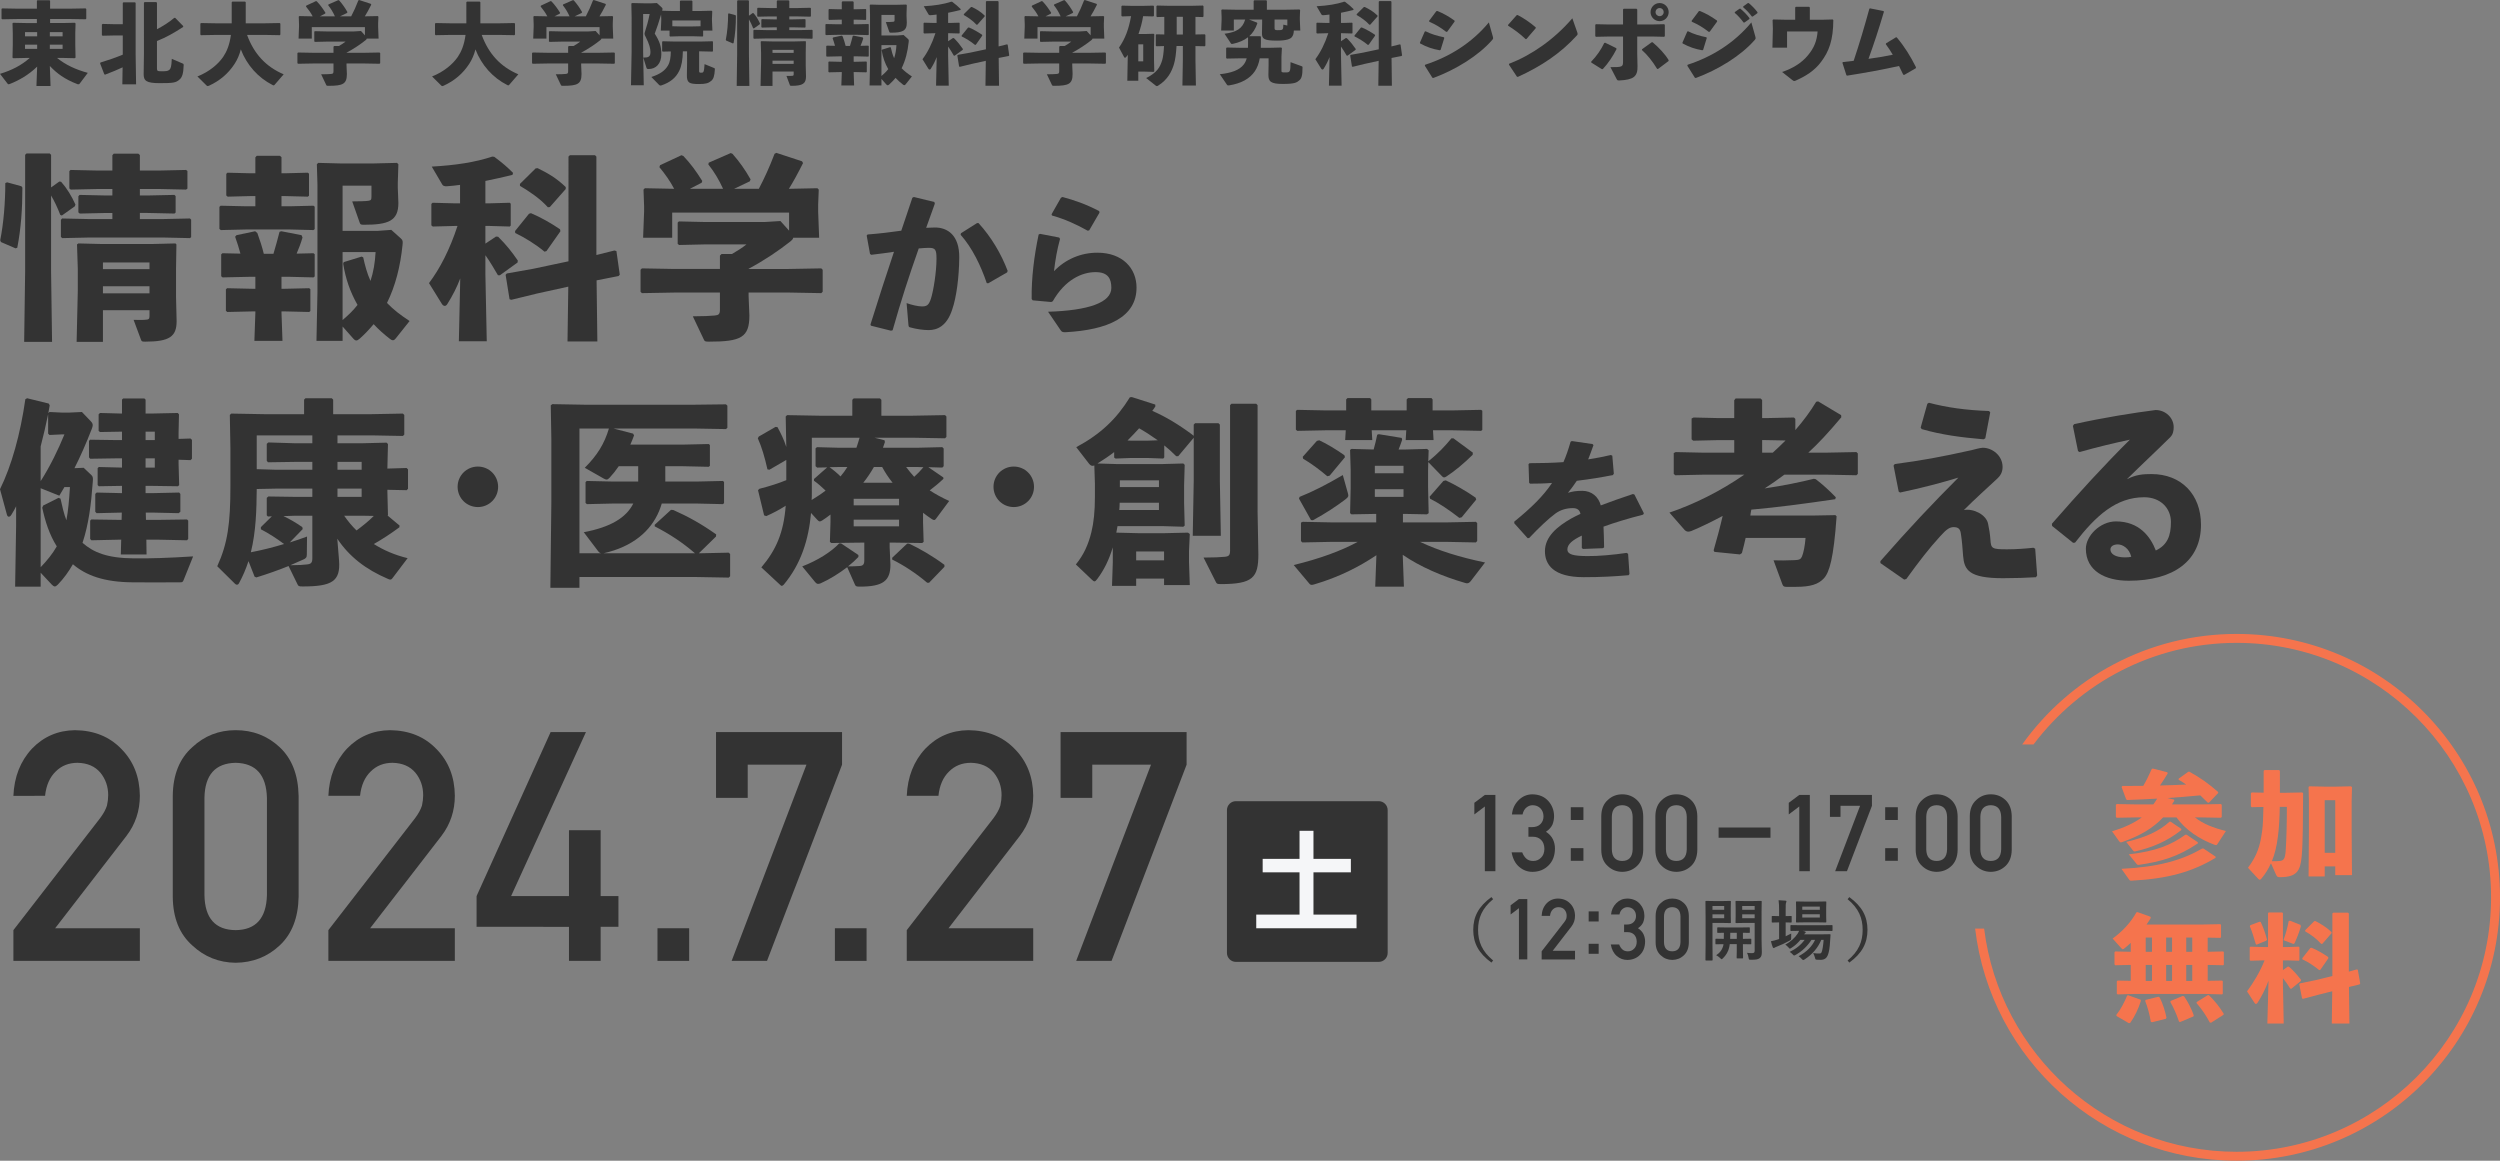 <?xml version="1.0" encoding="utf-8"?>
<!-- Generator: Adobe Illustrator 27.9.0, SVG Export Plug-In . SVG Version: 6.00 Build 0)  -->
<svg version="1.1" id="レイヤー_1" xmlns="http://www.w3.org/2000/svg" xmlns:xlink="http://www.w3.org/1999/xlink" x="0px"
	 y="0px" viewBox="0 0 560 260" style="enable-background:new 0 0 560 260;" xml:space="preserve">
<rect x="0" y="0" width="560" height="260" fill="#808080" stroke="none"/>
<style type="text/css">
	.st0{fill:#333333;}
	.st1{fill:#F5F6F8;}
	.st2{fill:none;}
	.st3{fill:#F5744D;}
</style>
<g>
	<path class="st0" d="M4.796,41.721l0.221,0.308c0,4.753-0.309,9.109-1.145,13.466l-0.396,0.132
		l-3.256-1.408l-0.176-0.396C0.792,50.17,1.188,45.374,1.188,41.017l0.396-0.176L4.796,41.721
		z M13.289,40.665l0.396,0.044c1.32,1.496,2.332,3.169,3.213,5.105l-0.133,0.396
		l-2.904,2.068l-0.352-0.132c-0.704-1.805-1.32-3.08-2.068-4.356v16.942l0.22,15.842
		H5.412l0.221-15.842V34.68l0.308-0.309h5.192l0.309,0.309v7.305L13.289,40.665z
		 M35.732,38.201l5.941-0.132l0.308,0.22v3.961l-0.308,0.22l-5.941-0.132h-4.4v1.452
		h1.76l5.985-0.132l0.264,0.264v3.696l-0.264,0.22l-5.985-0.132h-1.76v1.364h5.236
		l5.985-0.132l0.264,0.264v3.917l-0.264,0.22l-5.985-0.132H19.891l-5.941,0.132
		l-0.308-0.264v-3.829l0.264-0.308l5.985,0.132h5.28v-1.364h-1.364l-5.94,0.132
		l-0.309-0.264v-3.608l0.265-0.308l5.984,0.132h1.364v-1.452h-3.389l-5.94,0.132
		L15.534,42.205v-3.872l0.264-0.264l5.984,0.132h3.389v-3.433l0.309-0.353h5.501
		l0.352,0.309v3.477H35.732z M23.059,69.489v7.085h-5.896l0.264-11.485v-4.841L17.25,54.747
		l0.308-0.22l5.281,0.132h11.134l5.324-0.132l0.221,0.22l-0.088,5.501v6.117
		l0.132,5.589c0,3.433-1.585,4.576-7.041,4.576c-0.66,0-0.792-0.044-0.925-0.396
		l-1.672-4.489c0.836,0.044,2.2,0.044,2.904-0.044c0.44-0.044,0.66-0.132,0.66-0.792
		V69.489H23.059z M33.488,58.795H23.059v1.496h10.43V58.795z M33.488,64.121H23.059v1.584
		h10.43V64.121z"/>
	<path class="st0" d="M63.802,38.817l5.149-0.133l0.264,0.221v4.929l-0.264,0.22l-5.149-0.132
		h-0.748v2.288h1.805l5.368-0.132l0.265,0.22v5.017l-0.265,0.221l-5.368-0.133h-9.638
		l-5.765,0.133l-0.308-0.265v-4.929l0.264-0.264l5.809,0.132h1.98v-2.288h-1.101
		l-5.104,0.132l-0.308-0.264v-4.841l0.264-0.265l5.148,0.133h1.101v-3.564l0.308-0.353
		h5.193l0.352,0.309v3.608H63.802z M53.856,56.815c-0.352-1.276-0.704-2.464-1.188-3.784
		l0.308-0.353l4.181-0.88l0.484,0.396c0.616,1.716,1.056,3.036,1.452,4.664H61.25
		c0.483-1.54,0.968-3.433,1.364-4.929l0.396-0.132l4.533,0.88l0.22,0.528
		c-0.353,1.232-0.836,2.465-1.32,3.608l3.784-0.088l0.265,0.22v4.973l-0.265,0.221
		l-5.368-0.132h-1.805v2.684h0.616l5.589-0.132l0.265,0.221v4.884l-0.265,0.221
		l-5.589-0.132h-0.616v0.308l0.221,6.293h-6.293l0.22-6.293v-0.308h-0.528l-5.765,0.132
		l-0.308-0.265v-4.796l0.264-0.265l5.809,0.132h0.528v-2.684h-1.364l-5.984,0.132
		l-0.309-0.265v-4.885l0.265-0.264L53.856,56.815z M89.81,53.426
		c0.44,0.396,0.44,0.66,0.353,1.497c-0.484,4.752-1.584,9.108-3.477,12.938
		c1.496,1.54,2.992,2.685,5.061,4.049l-3.08,3.872c-0.221,0.265-0.396,0.44-0.66,0.44
		c-0.176,0-0.396-0.088-0.66-0.309c-1.32-1.012-2.553-2.112-3.652-3.3
		c-0.925,1.1-1.937,2.2-3.081,3.212c-0.352,0.309-0.572,0.44-0.792,0.44
		s-0.439-0.132-0.704-0.44l-2.376-2.685v3.213h-5.854l0.221-10.958V41.281l-0.132-4.488
		l0.308-0.309l5.104,0.133h7.129l5.413-0.133l0.309,0.309l-0.133,4.181v1.056
		l0.133,3.433c0,4.049-2.245,4.885-7.79,4.885c-0.615,0-0.748-0.088-0.88-0.484
		l-1.672-4.752c1.32,0,3.08-0.044,3.608-0.133c0.572-0.088,0.704-0.22,0.704-0.924
		v-2.464h-6.469v10.121h7.877l3.036-0.22L89.81,53.426z M81.36,57.651
		c0.396,1.849,0.881,3.608,1.629,5.281c0.66-1.98,1.012-4.093,1.144-6.469h-7.393v15.226
		c1.232-1.056,2.376-2.112,3.344-3.389c-1.672-2.948-2.684-5.896-3.212-9.241l0.132-0.352
		l4.005-1.232L81.36,57.651z"/>
	<path class="st0" d="M103.049,41.413c-1.057,0.132-2.024,0.265-2.949,0.309
		c-0.571,0.044-0.88-0.132-1.012-0.353l-2.376-4.049
		c5.368-0.308,9.725-0.968,13.554-2.244l0.439,0.044
		c1.849,1.364,2.949,2.333,4.225,3.608l-0.132,0.44
		c-1.979,0.484-4.048,0.968-6.072,1.364v5.017h0.836l4.62-0.132l0.221,0.22v4.885
		l-0.221,0.221l-4.62-0.133h-0.836v3.961l2.376-1.584l0.484,0.044
		c1.936,1.937,2.992,3.301,4.4,5.324l-0.044,0.44l-3.961,2.86h-0.439
		c-0.837-1.408-1.761-3.036-2.816-4.488v4.269l0.308,15.006h-6.249l0.309-14.082
		c-0.748,1.98-1.717,3.873-2.904,5.765c-0.177,0.265-0.353,0.396-0.572,0.396
		c-0.221,0-0.484-0.176-0.66-0.484l-2.86-4.62c2.508-3.345,4.664-7.569,6.381-12.807
		h-0.528l-5.017,0.133l-0.309-0.265v-4.797l0.265-0.264l5.061,0.132h1.101V41.413z
		 M133.809,76.486h-6.688l0.176-12.277l-6.997,1.54l-5.765,1.408l-0.396-0.132l-0.88-5.457
		l0.264-0.309l5.941-1.056l7.877-1.672V35.076l0.309-0.308h5.633l0.308,0.308v22.048
		l4.049-1.013l0.439,0.132l0.748,5.281l-0.264,0.308l-4.929,0.969L133.809,76.486z
		 M122.411,56.243l-0.44,0.133c-1.979-1.673-4.532-3.213-6.557-4.181l-0.044-0.44
		l3.125-3.872l0.439-0.133c2.2,0.925,4.665,2.333,6.513,3.608l0.089,0.44L122.411,56.243z
		 M123.159,46.385l-0.439,0.044c-1.717-1.936-4.225-3.608-6.249-4.796v-0.44l3.521-3.477
		l0.439-0.044c2.245,1.101,4.137,2.156,6.293,4.225v0.44L123.159,46.385z"/>
	<path class="st0" d="M176.665,60.248l7.305-0.132l0.308,0.308v4.929l-0.308,0.309l-7.305-0.132
		H167.688v0.836l0.176,4.312c0,4.929-1.893,5.853-9.065,5.853
		c-0.88,0-0.968-0.088-1.144-0.483l-2.465-5.193c2.068,0,4.137-0.088,4.885-0.176
		c0.924-0.088,1.188-0.309,1.188-1.32v-3.828H151.097l-7.305,0.132l-0.309-0.309V60.423
		l0.309-0.308l7.305,0.132h10.166v-2.992l0.352-0.353h2.333
		c1.188-0.704,2.288-1.364,3.256-2.156h-9.329l-5.765,0.132l-0.309-0.264v-4.753l0.265-0.264
		l5.809,0.132h13.422l3.521-0.22l1.937,2.156v-4.049h-26.185v5.633h-6.513l0.221-5.809
		v-1.232l-0.133-3.74l0.309-0.309l6.557,0.133c-0.924-1.761-2.024-3.301-3.301-4.841
		l0.133-0.44l4.796-2.244l0.44,0.176c1.672,1.761,2.904,3.477,4.225,5.589l-0.132,0.396
		l-2.641,1.364h7.438c-0.925-2.024-1.937-3.741-3.301-5.457l0.088-0.396l4.929-2.156
		l0.396,0.176c1.584,1.805,2.772,3.477,4.048,5.722l-0.176,0.439l-3.521,1.673h5.545
		c1.276-2.421,2.376-4.841,3.521-7.834l0.396-0.22l5.765,1.893l0.22,0.396
		c-1.145,2.289-2.156,4.137-3.168,5.766l6.381-0.133l0.308,0.309l-0.132,3.345v1.628
		l0.22,5.809h-5.809c-0.044,0.265-0.22,0.484-0.528,0.748
		c-2.729,2.156-5.853,4.269-9.461,6.205v0.044H176.665z"/>
	<path class="st0" d="M194.985,72.683c1.835-5.915,3.535-11.083,5.269-16.284
		c-1.563,0.238-3.399,0.476-5.099,0.68l-0.272-0.204l-0.748-4.113l0.204-0.238
		c2.686-0.203,5.201-0.51,7.548-0.85c0.815-2.346,1.598-4.76,2.481-7.377l0.34-0.17
		l4.59,1.121l0.102,0.374c-0.714,1.938-1.359,3.74-1.938,5.406
		c0.68-0.034,1.325-0.068,1.972-0.068c2.821,0,5.474,1.733,5.439,6.697
		c-0.034,4.487-0.646,8.976-1.564,11.627c-1.224,3.842-3.467,4.657-5.269,4.657
		c-1.259,0-2.687-0.204-4.182-0.611c-0.238-0.068-0.341-0.137-0.374-0.612l-0.408-4.827
		c1.088,0.407,2.584,0.748,3.399,0.748c1.088,0,1.564-0.204,2.074-1.803
		c0.544-1.733,1.224-5.915,1.224-8.873c0-2.039-0.238-2.447-1.733-2.447
		c-0.612,0-1.395,0.068-2.244,0.136c-2.278,6.46-3.978,11.729-5.848,18.324l-0.374,0.103
		l-4.487-1.122L194.985,72.683z M215.247,52.251l3.604-2.278h0.34
		c2.89,3.162,5.065,6.868,6.527,10.709l-0.136,0.341l-4.25,2.447l-0.306-0.068
		c-1.326-3.909-3.264-7.921-5.848-10.811L215.247,52.251z"/>
	<path class="st0" d="M232.996,52.387l4.25,0.816l0.203,0.306
		c-0.68,2.481-1.054,4.691-1.359,7.241c2.584-2.686,6.018-4.147,9.723-4.147
		c5.678,0,8.771,3.535,8.771,7.819c0,6.629-6.426,9.484-15.91,9.995
		c-0.612,0-0.816-0.034-1.088-0.442l-2.822-4.147c9.111-0.272,14.177-2.074,14.177-5.338
		c0-2.039-0.714-3.535-3.536-3.535c-3.06,0-6.833,1.699-9.587,6.527l-0.34,0.17
		l-4.147-0.374l-0.238-0.306c-0.067-4.691,0.544-9.587,1.564-14.449L232.996,52.387z
		 M235.546,48.001l2.107-3.705l0.34-0.17c2.652,0.714,5.168,1.563,8.228,3.161
		l0.068,0.34l-2.312,3.978l-0.34,0.068c-2.754-1.529-5.031-2.55-7.989-3.399
		L235.546,48.001z"/>
	<path class="st0" d="M9.108,131.409H3.388l0.221-13.598v-4.4
		c-0.265,0.571-0.528,1.012-1.057,1.892c-0.176,0.309-0.396,0.44-0.572,0.44
		c-0.22,0-0.352-0.176-0.439-0.484L0,109.582c2.596-5.236,4.576-12.409,5.677-20.154
		l0.396-0.221l4.841,1.188l0.22,0.396c-0.088,0.615-0.22,1.188-0.308,1.76l0.264-0.264
		l2.772,0.132h1.673l2.816-0.132l1.979,2.068c0.309,0.308,0.44,0.571,0.44,0.924
		c0,0.176-0.088,0.44-0.176,0.704c-1.364,3.521-2.641,6.381-3.917,8.89l2.068-0.089
		l1.761,1.673c0.352,0.352,0.352,0.704,0.264,1.628
		c-0.353,4.929-0.924,9.418-2.288,13.51c2.42,2.112,5.457,3.433,11.485,3.477
		c3.564,0.044,7.745-0.088,13.29-0.439l-2.156,5.368c-0.176,0.396-0.309,0.44-0.792,0.44
		c-3.652,0.044-8.229,0-10.562,0c-6.558-0.044-10.518-1.584-13.422-4.049
		c-0.925,1.628-2.024,3.169-3.389,4.577c-0.264,0.264-0.484,0.396-0.66,0.396
		c-0.22,0-0.44-0.176-0.704-0.439l-2.465-2.641V131.409z M9.108,107.778
		c2.157-3.389,3.961-7.129,5.325-10.474h-0.572l-2.772,0.132l-0.308-0.308v-4.357
		c-0.484,2.421-1.057,4.841-1.673,7.218V107.778z M9.108,127.052
		c1.364-1.408,2.641-2.948,3.609-4.665c-1.673-2.684-2.597-5.589-3.257-8.669l0.22-0.484
		l3.433-1.716l0.44,0.176c0.396,1.761,0.748,3.389,1.32,4.841
		c0.396-2.112,0.616-4.488,0.792-7.437h-1.232c-0.396,0.659-0.748,1.275-1.145,1.936
		l-4.181-1.672V127.052z M25.875,102.672l-5.677,0.089l-0.264-0.309v-3.696l0.264-0.265
		l5.941,0.089h1.188v-1.893l-4.929,0.088l-0.308-0.264v-3.697l0.308-0.308l4.929,0.132
		v-3.124l0.265-0.265h4.752l0.265,0.265v3.124h1.144l6.073-0.132l0.264,0.308
		l-0.088,4.049v1.452l2.685-0.088l0.309,0.309v4.225l-0.309,0.308l-2.685-0.088v0.968
		l0.132,4.709l-0.264,0.264l-6.072-0.088h-1.188v1.629h1.584l5.94-0.133l0.265,0.309
		v4.004l-0.396,0.309l-5.809-0.132h-1.54l0.044,1.628h3.036l6.161-0.088l0.264,0.264
		v4.093l-0.264,0.308l-6.161-0.132H32.784l0.044,3.301h-5.765l0.088-3.301H26.403
		l-5.94,0.132l-0.265-0.308v-4.093l0.265-0.264l5.94,0.088h0.836l0.044-1.628
		l-5.633,0.132l-0.308-0.309v-4.004l0.308-0.309l5.677,0.133v-1.629l-5.192,0.088
		l-0.264-0.264v-3.784l0.264-0.265l5.192,0.132v-2.068H25.875z M34.677,98.581v-1.893h-2.068
		v1.893H34.677z M32.608,104.741h2.068v-2.068h-2.068V104.741z"/>
	<path class="st0" d="M81.316,99.285l5.281-0.133l0.308,0.309l-0.132,5.501l4.312-0.132
		l0.309,0.308v4.356l-0.309,0.309l-4.312-0.089v0.396l0.132,5.28l-0.088,0.089l2.685,2.244
		l-0.044,0.396c-1.849,1.364-3.785,2.641-5.721,3.741
		c2.156,1.364,4.664,2.464,7.568,3.168l-3.432,4.533c-0.133,0.176-0.265,0.264-0.44,0.264
		c-0.132,0-0.309-0.044-0.484-0.132c-5.061-2.156-8.713-5.017-11.397-9.021l0.396,4.885
		c0.352,4.665-1.585,5.809-8.186,5.809c-0.88,0-0.924-0.088-1.145-0.528l-1.979-4.048
		c-2.201,0.88-4.621,1.76-7.218,2.552l-0.396-0.176l-1.364-3.477
		c-0.572,1.761-1.276,3.389-2.112,4.929c-0.132,0.264-0.309,0.353-0.484,0.353
		c-0.132,0-0.264-0.044-0.439-0.221l-3.961-3.916c2.332-5.104,2.948-9.55,2.948-17.911
		v-8.625l-0.132-7.349l0.308-0.309l7.306,0.132h9.021v-3.256l0.308-0.309h5.896l0.309,0.309
		v3.256h8.669L90.25,92.639l0.308,0.309v4.4L90.25,97.656l-6.953-0.132h-7.701v1.761H81.316z
		 M61.822,109.45l-4.313,0.088c-0.044,4.753-0.176,9.55-1.319,14.17
		c2.508-0.483,4.973-1.1,7.437-1.848c-1.628-1.232-3.477-2.421-5.192-3.301v-0.484
		l2.464-2.42l-0.88,0.044l-0.264-0.264v-3.917l0.352-0.308l5.941,0.088h3.916v-1.849
		H61.822z M69.963,103.465h-4.093l-5.853,0.088l-0.264-0.353v-3.784l0.352-0.309l5.765,0.177
		h4.093v-1.761H57.509v7.569l4.313,0.132h8.141V103.465z M66.047,115.523l-2.553,0.088
		c1.408,0.66,2.772,1.452,4.225,2.464l0.088,0.44l-2.904,2.992
		c1.276-0.396,2.597-0.836,3.872-1.32l-0.044,3.961c0,0.704-0.176,0.924-0.792,1.188
		c-0.88,0.396-1.892,0.836-2.904,1.275c1.805,0,2.992-0.088,3.696-0.176
		c0.925-0.088,1.232-0.352,1.232-1.408v-9.505H66.047z M81.009,105.225v-1.76h-5.413v1.76
		H81.009z M75.596,111.298h5.413v-1.849h-5.413V111.298z M81.316,115.523h-4.225
		c0.836,1.188,1.717,2.288,2.772,3.3c1.364-1.012,2.685-2.068,3.873-3.256L81.316,115.523
		z"/>
	<path class="st0" d="M111.578,109.045c0,2.521-2.017,4.537-4.537,4.537s-4.537-2.017-4.537-4.537
		s2.017-4.537,4.537-4.537S111.578,106.525,111.578,109.045z"/>
	<path class="st0" d="M149.027,107.866h7.085l5.81-0.132l0.264,0.22v4.753l-0.264,0.22
		l-5.81-0.132h-7.877c-0.176,0.572-0.352,1.1-0.572,1.628
		c-1.892,4.577-5.984,8.054-12.453,9.506h20.463c-2.86-2.465-5.633-4.269-9.021-6.029
		v-0.352l3.652-3.345l0.528,0.044c3.389,1.496,6.293,3.124,9.593,5.457l-0.044,0.483
		l-3.828,3.741h0.66l6.028-0.133l0.309,0.309v4.973l-0.309,0.308l-7.305-0.132h-26.14
		v2.421h-6.513l0.22-19.1V98.316l-0.132-7.524l0.352-0.265l7.394,0.132h24.203
		l7.306-0.088l0.308,0.309v4.929l-0.308,0.308l-7.306-0.132h-17.91l4.4,1.145
		l0.22,0.396c-0.264,0.704-0.527,1.408-0.836,2.068h11.75l5.809-0.132l0.264,0.22v4.665
		l-0.264,0.22l-5.809-0.132h-3.917V107.866z M138.598,104.433
		c-0.66,0.968-1.363,1.849-2.068,2.597c-0.264,0.264-0.439,0.396-0.659,0.396
		c-0.177,0-0.396-0.088-0.704-0.264l-4.181-2.377c2.772-2.771,4.4-5.368,5.412-8.801
		h-6.601v27.944h4.841c-0.265-0.044-0.484-0.221-0.704-0.528l-3.169-4.181
		c6.029-1.145,9.506-3.257,11.09-6.425h-4.62l-5.766,0.132l-0.308-0.264v-4.665
		l0.264-0.264l5.81,0.132h5.721v-3.433H138.598z"/>
	<path class="st0" d="M192.279,121.551l-6.073,0.088l-0.308-0.264l0.132-4.4v-1.717
		c-0.616,0.484-1.232,0.925-1.849,1.32c-0.22,0.132-0.396,0.22-0.527,0.22
		c-0.221,0-0.353-0.132-0.616-0.396l-1.364-1.496c-0.528,5.94-2.244,11.441-6.117,16.062
		c-0.176,0.176-0.308,0.264-0.439,0.264c-0.089,0-0.177-0.044-0.265-0.132l-4.312-4.005
		c3.301-3.872,5.017-7.833,5.457-13.817c-1.364,0.88-2.772,1.628-4.356,2.332
		l-0.484-0.176l-1.364-5.633l0.308-0.309c2.245-0.572,4.313-1.232,6.029-1.937v-4.532
		l-3.784,2.2l-0.44-0.088c-0.616-2.772-1.276-4.973-2.156-6.953l0.22-0.396l3.741-2.157
		l0.439,0.044c0.748,1.364,1.452,2.772,1.98,4.445v-0.088l-0.132-6.733l0.308-0.308
		l7.306,0.132h7.305v-3.564l0.308-0.309h5.897l0.308,0.309v3.564h6.953l7.305-0.132
		l0.309,0.308v4.577l-0.309,0.308l-7.305-0.132h-8.493l2.244,0.572l0.088,0.396
		c-0.132,0.44-0.308,0.88-0.439,1.276h7.789l5.501-0.132l0.308,0.308v3.961
		l-0.308,0.308l-3.125-0.088l3.345,2.288l0.044,0.309c-1.012,0.968-2.024,1.805-3.08,2.597
		c1.275,0.836,2.729,1.628,4.356,2.376l-2.904,3.917
		c-0.177,0.264-0.309,0.352-0.484,0.352c-0.132,0-0.308-0.088-0.572-0.264
		c-0.66-0.44-1.276-0.881-1.892-1.364v2.112l0.132,4.4l-0.309,0.264l-6.072-0.088
		h-1.232v1.013l0.176,3.916c0,3.652-1.672,4.929-6.865,4.929
		c-0.836,0-0.924-0.088-1.1-0.483l-1.717-3.873c-1.848,1.408-3.96,2.729-5.94,3.608
		c-0.22,0.088-0.396,0.132-0.572,0.132c-0.264,0-0.439-0.132-0.704-0.439l-2.86-3.477
		c3.433-1.32,6.513-3.257,8.273-5.148h0.439l3.873,2.596v0.44
		c-0.66,0.704-1.452,1.408-2.332,2.112c1.1,0,1.804-0.044,2.552-0.088
		c0.836-0.044,1.101-0.353,1.101-1.32v-3.917H192.279z M182.686,104.433v-4.005
		l0.309-0.264l4.929,0.132h3.916c0.265-0.748,0.484-1.496,0.704-2.244h-10.693v12.277
		c0,0.572,0,1.145-0.044,1.673c1.057-0.66,2.112-1.32,3.124-2.112
		c-0.88-0.836-1.716-1.585-2.596-2.2v-0.396l2.948-2.597l-2.244,0.044L182.686,104.433z
		 M185.811,104.653c0.88,0.616,1.716,1.32,2.464,2.068
		c0.572-0.66,1.057-1.364,1.54-2.112h-1.892L185.811,104.653z M201.389,113.19v-1.452
		h-10.166v1.452H201.389z M191.223,117.899h10.166v-1.496h-10.166V117.899z M199.937,108.129
		c-0.88-1.1-1.673-2.288-2.333-3.521h-1.848c-0.704,1.232-1.496,2.421-2.377,3.521
		H199.937z M208.121,130.529h-0.439c-2.421-2.068-5.237-3.917-7.833-5.192v-0.396
		l3.344-3.168h0.44c2.376,1.1,5.325,2.816,7.921,4.752v0.44L208.121,130.529z
		 M202.973,104.609c0.572,0.792,1.188,1.496,1.805,2.2
		c0.748-0.66,1.452-1.408,2.068-2.156l-1.276-0.044H202.973z"/>
	<path class="st0" d="M231.617,109.045c0,2.521-2.016,4.537-4.536,4.537s-4.537-2.017-4.537-4.537
		s2.017-4.537,4.537-4.537S231.617,106.525,231.617,109.045z"/>
	<path class="st0" d="M260.795,102.453l-0.221,0.264l-3.608-0.132h-3.521l-3.564,0.132
		l-0.308-0.22v-1.232c-1.188,0.925-2.465,1.761-3.741,2.553l4.356,0.132h10.122
		l4.753-0.132l0.308,0.308l-0.132,4.577v3.961l0.132,5.061l-0.308,0.264l-4.401-0.132
		h-10.341l-0.265,1.452l5.281,0.132h5.104l5.677-0.132l0.396,0.308l-0.177,3.873v2.332
		l0.177,5.237H260.75v-1.452h-6.248v1.628h-5.413l0.176-5.192v-3.433
		c-0.836,2.772-1.98,5.104-3.477,7.085c-0.264,0.352-0.439,0.528-0.616,0.528
		c-0.176,0-0.352-0.133-0.616-0.396l-3.564-3.389c1.761-2.156,2.772-4.4,3.477-7.217
		c0.528-2.156,0.792-4.709,0.792-7.921v-2.949l-0.132-4.092
		c-0.132,0.044-0.264,0.088-0.396,0.088c-0.309,0-0.528-0.176-0.792-0.484l-2.86-3.696
		c5.5-2.948,9.064-6.381,12.014-11.178l0.439-0.044l5.237,1.672l0.044,0.396
		c-0.221,0.352-0.44,0.704-0.704,1.012c3.08,1.364,5.896,3.037,9.241,5.545l0.044,0.221
		v-2.685l0.308-0.309h5.237l0.308,0.309v12.586l0.221,12.321h-6.293l0.22-12.321v-9.638
		l-3.477,4.137h-0.44c-0.924-0.925-1.804-1.717-2.684-2.421V102.453z M259.606,114.247
		v-1.628h-8.802c0,0.527-0.044,1.1-0.088,1.628H259.606z M250.849,109.098h8.758v-1.497
		h-8.758V109.098z M259.342,98.625c-1.363-0.969-2.771-1.893-4.18-2.685
		c-0.837,0.924-1.717,1.849-2.597,2.729l0.88,0.044h3.521L259.342,98.625z M260.75,123.532
		h-6.248v1.98H260.75V123.532z M281.873,124.192c0,5.192-1.231,6.645-8.404,6.645
		c-0.881,0-0.925-0.088-1.145-0.527l-2.729-5.413c2.068,0,4.005-0.088,4.753-0.176
		c0.924-0.088,1.188-0.353,1.188-1.408V90.748l0.309-0.309h5.545l0.308,0.309v23.851
		L281.873,124.192z"/>
	<path class="st0" d="M319.889,105.401v3.697l0.132,5.853l-0.396,0.264l-4.356-0.088h-1.012v1.893
		h9.681l6.646-0.132l0.308,0.264v4.049l-0.308,0.308l-6.646-0.132h-5.853
		c4.181,1.98,8.89,3.433,14.566,4.621l-3.213,4.181
		c-0.264,0.308-0.483,0.483-0.836,0.483c-0.132,0-0.264-0.044-0.44-0.088
		c-5.148-1.496-10.033-3.608-13.949-6.293l0.264,7.129h-6.425l0.264-7.041
		c-3.74,2.509-8.273,4.885-13.994,6.558c-0.22,0.044-0.352,0.088-0.483,0.088
		c-0.221,0-0.396-0.088-0.572-0.309l-3.477-4.137c5.765-1.408,10.518-3.124,14.346-5.192
		h-5.765l-6.645,0.132l-0.309-0.308v-4.137l0.396-0.176l6.557,0.132h9.901v-1.893h-0.704
		l-4.841,0.088l-0.308-0.264l0.132-5.633v-4.093l-0.132-4.444l0.308-0.221l4.973,0.133
		c0.309-1.101,0.572-2.156,0.792-3.301l0.353-0.132l5.148,0.836l0.088,0.44
		c-0.264,0.792-0.527,1.496-0.792,2.156h1.629l4.752-0.133l0.353,0.309l-0.088,2.464
		c2.2-1.716,3.784-3.433,5.192-5.148h0.44l4.356,3.213l-0.044,0.483
		c-2.024,1.98-3.961,3.608-5.853,4.841c-0.221,0.132-0.353,0.22-0.528,0.22
		c-0.22,0-0.396-0.132-0.616-0.396l-2.948-3.036L319.889,105.401z M301.538,89.471
		l0.308-0.309h5.061l0.265,0.309v2.464h7.921v-2.464l0.308-0.309h5.237l0.264,0.309
		v2.464h4.312l6.558-0.132l0.264,0.22v4.269l-0.264,0.221l-6.558-0.132h-4.225
		l0.132,2.2h-6.248l0.132-2.2h-7.745l0.132,2.2h-6.073l0.132-2.2h-4.356
		l-6.513,0.132l-0.308-0.265v-4.181l0.264-0.264l6.557,0.132h4.445V89.471z M291.108,111.298
		c2.816-1.101,6.161-2.816,9.682-4.885l1.144,4.093c0.044,0.22,0.088,0.352,0.088,0.483
		c0,0.309-0.176,0.484-0.66,0.881c-2.156,1.628-4.356,3.08-7.261,4.664l-0.44-0.044
		l-2.684-4.797L291.108,111.298z M297.841,106.545l-0.527,0.132
		c-1.629-1.408-3.785-2.992-5.413-3.916l-0.088-0.44l3.168-3.564l0.528-0.132
		c1.672,0.748,3.961,2.156,5.633,3.344l0.132,0.44L297.841,106.545z M314.388,104.345h-6.425
		v1.672h6.425V104.345z M307.963,111.298h6.425v-1.717h-6.425V111.298z M327.413,115.875
		l-0.527,0.132c-2.245-1.76-4.489-3.256-6.558-4.312l-0.088-0.439l3.081-3.521
		l0.527-0.133c1.849,0.837,4.797,2.509,6.689,3.873l0.132,0.44L327.413,115.875z"/>
	<path class="st0" d="M339.195,116.843c3.808-3.094,6.494-5.711,8.466-8.669
		c-1.632,0.136-3.332,0.17-4.93,0.17l-0.204-0.204l-0.136-4.182l0.237-0.204
		c2.55,0,5.066-0.067,7.582-0.237c0.611-1.395,1.121-2.891,1.598-4.556l0.271-0.17
		l4.658,0.68l0.203,0.238c-0.407,1.189-0.815,2.209-1.189,3.195
		c1.7-0.272,3.399-0.578,5.1-0.986l0.306,0.17l0.34,4.012l-0.204,0.307
		c-2.481,0.51-5.269,0.951-8.091,1.292c-0.544,0.815-1.292,1.869-1.972,2.686
		c1.02-0.307,1.836-0.442,3.195-0.442c2.108,0,3.638,1.326,4.148,3.264
		c2.142-0.815,4.555-1.666,7.207-2.55l0.34,0.136l2.107,4.182l-0.17,0.307
		c-3.434,0.884-6.357,1.768-8.873,2.686c0.068,1.326,0.103,2.991,0.136,4.623
		l-0.237,0.204l-4.488,0.17l-0.271-0.204c0-0.985,0-2.005,0-2.787
		c-2.074,0.985-3.229,1.938-3.229,3.094c0,1.155,1.359,1.462,4.386,1.495
		c2.481,0.034,5.881-0.271,8.873-0.714l0.34,0.204l0.306,4.521l-0.204,0.272
		c-3.229,0.271-6.085,0.441-10.062,0.441c-6.867,0-8.67-2.89-8.67-5.813
		c0-3.264,2.754-5.541,5.916-7.343c0.611-0.34,1.292-0.68,2.04-1.02
		c-0.17-0.851-0.681-1.292-1.7-1.292c-1.359,0-2.686,0.34-3.876,1.189
		c-1.495,1.088-3.808,3.264-5.915,5.508l-0.34,0.034l-2.992-3.332V116.843z"/>
	<path class="st0" d="M402.16,96.335c1.76-2.023,3.344-4.136,4.664-6.337l0.44-0.088
		l5.148,3.081l0.044,0.483c-3.08,3.653-5.104,5.81-7.393,7.922h4.049l6.732-0.133
		l0.309,0.309v4.576l-0.309,0.309l-6.732-0.132h-9.418
		c-1.408,1.056-2.904,2.112-4.4,3.08c4.137-0.616,7.833-1.364,11.002-2.156
		l0.439,0.088c1.629,1.276,2.816,2.332,4.489,4.049l-0.133,0.439
		c-7.217,1.057-12.894,1.805-18.79,2.333c-0.088,0.439-0.176,0.88-0.221,1.32h14.171
		l4.884-0.089l0.265,0.265c-0.66,9.461-1.628,12.586-2.86,13.906
		c-1.232,1.319-2.948,1.892-6.249,1.892h-2.156c-0.528,0-0.704-0.132-0.88-0.572
		l-1.98-5.368c1.232,0.044,2.948,0.044,4.797-0.044
		c1.012-0.044,1.32-0.221,1.584-0.836c0.308-0.748,0.66-2.333,0.792-4.137h-13.422
		c-0.264,1.144-0.528,2.288-0.836,3.389l-0.44,0.308l-5.721-0.572l-0.176-0.352
		c0.704-2.421,1.452-5.193,2.024-7.701c-2.553,1.364-5.017,2.552-7.041,3.389
		c-0.265,0.088-0.484,0.132-0.66,0.132c-0.309,0-0.572-0.132-0.837-0.396l-3.388-3.872
		c5.368-1.805,11.31-4.709,16.767-8.493h-9.198l-6.248,0.132l-0.353-0.309v-4.664
		l0.44-0.221l6.16,0.133h6.953v-2.816h-3.388l-5.81,0.132l-0.352-0.309v-4.664
		l0.439-0.221l5.722,0.133h3.388v-4.005l0.309-0.396h5.589l0.352,0.353v4.049h0.836
		l6.293-0.133l0.309,0.309V96.335z M395.559,98.581h-0.836v2.816h2.377
		c0.968-0.881,1.936-1.805,2.86-2.729L395.559,98.581z"/>
	<path class="st0" d="M425.302,110.11l-1.145-5.809l0.265-0.353
		c5.984-0.792,10.341-1.584,17.25-3.124c0.353-0.088,1.937-0.528,2.465-0.528
		c2.156,0,4.444,1.761,4.444,4.312c0,1.276-0.616,2.068-1.188,2.597
		c-2.244,2.112-4.797,4.356-7.48,7.041c2.112-0.396,4.973,1.012,5.412,3.036
		c0.265,1.232,0.44,2.377,0.528,3.564c0.132,2.024,0.308,2.2,3.696,2.2
		c2.244,0,4.357-0.176,5.941-0.352l0.396,0.22l0.44,5.985l-0.264,0.396
		c-2.201,0.132-4.577,0.221-7.394,0.221c-7.657,0-8.669-1.849-8.934-5.018
		c-0.132-1.672-0.22-3.256-0.527-5.148c-0.177-0.88-0.572-1.276-1.585-1.276
		c-0.88,0-1.584,0.44-3.036,2.068c-2.464,2.685-4.709,5.589-7.569,9.55l-0.483,0.132
		l-5.325-3.696v-0.44c6.513-7.437,11.75-12.981,17.471-18.702
		c-3.917,1.188-8.273,2.332-13.07,3.344L425.302,110.11z M430.23,95.764l1.496-5.325
		l0.352-0.22c3.961,1.056,8.361,1.672,13.467,1.848l0.264,0.309l-1.101,5.809
		l-0.396,0.22c-5.148-0.439-9.418-1.012-13.862-2.288L430.23,95.764z"/>
	<path class="st0" d="M465.475,101.044l-1.145-5.633l0.264-0.396
		c6.689-1.497,13.467-2.553,18.263-3.169c2.2,0,4.049,1.717,4.049,3.828
		c0,0.793-0.132,1.629-0.792,2.289c-3.564,3.521-6.029,5.765-9.682,9.373
		c2.112-1.056,3.652-1.145,5.501-1.145c6.646,0,11.09,4.533,11.09,11.354
		c0,8.009-6.029,12.541-16.194,12.541c-5.193,0-9.594-2.156-9.594-7.173
		c0-2.86,3.169-6.117,6.733-6.117c5.236,0,7.745,3.433,8.933,6.514
		c2.597-1.232,3.389-3.301,3.389-6.381c0-3.081-2.332-5.545-5.984-5.545
		c-6.293,0-10.826,4.137-15.49,10.165l-0.44,0.044l-4.709-3.784l-0.044-0.484
		c6.073-6.953,11.618-13.025,17.471-18.835c-3.345,0.705-7.217,1.629-11.266,2.772
		L465.475,101.044z M474.407,121.948c-0.88,0-1.672,0.352-1.672,1.144
		c0,0.925,1.012,1.761,3.257,1.761c0.615,0,1.056-0.044,1.408-0.132
		C476.96,122.828,475.464,121.948,474.407,121.948z"/>
</g>
<g>
	<g>
		<path class="st0" d="M11.322,19.265H8.162l0.159-4.341c-1.84,1.8-4.08,3.101-6.161,3.9
			c-0.1,0.04-0.18,0.061-0.24,0.061c-0.1,0-0.16-0.061-0.239-0.16L0,16.544
			c2.66-0.82,4.761-1.88,6.661-3.561H5.741l-2.801,0.06L2.801,12.903l0.06-2.801V7.402
			L2.801,5.222L2.94,5.102l2.9,0.06h2.421V4.262H3.801l-3.32,0.06L0.34,4.182V1.98
			l0.18-0.1l3.281,0.06h4.461V0.181l0.1-0.12h2.741l0.12,0.12V1.94h4.641
			l3.32-0.06l0.141,0.14v2.161l-0.141,0.14l-3.32-0.06h-4.641v0.899h2.78
			l2.761-0.06l0.16,0.16l-0.061,2.24v2.501l0.061,2.9l-0.181,0.14l-2.54-0.06
			h-1.421c1.9,1.54,4.161,2.601,6.882,3.341l-1.82,2.42
			c-0.061,0.101-0.14,0.141-0.28,0.141c-0.06,0-0.14,0-0.24-0.04
			c-2.88-1.12-4.541-2.36-6.161-4.062L11.322,19.265z M8.321,7.202H5.602v0.94h2.72
			V7.202z M5.602,10.003v0.939h2.72V10.003H5.602z M14.022,8.143v-0.94h-2.86v0.94H14.022z
			 M11.162,10.942h2.86V10.003h-2.86V10.942z"/>
		<path class="st0" d="M25.681,7.942l-2.7,0.06l-0.16-0.14V5.502l0.16-0.141l2.7,0.061
			h1.82V0.66l0.14-0.14h2.601l0.141,0.14v11.503l0.1,6.722h-3.08l0.06-3.801
			c-1.101,0.52-2.2,0.979-3.921,1.64l-0.18-0.08l-0.94-2.44L22.5,14.004
			c1.98-0.601,3.341-1.081,5.001-1.761V7.942H25.681z M35.163,6.542
			c1.399-0.721,2.74-1.58,3.86-2.541h0.22l1.801,1.841l-0.02,0.2
			c-2.061,1.34-3.821,2.34-5.861,3.141v6.161c0,0.521,0.1,0.62,0.979,0.62
			c1.101,0,1.461-0.04,1.78-0.32c0.341-0.28,0.48-0.72,0.561-2.46l2.44,1.04
			c0.22,0.1,0.22,0.16,0.22,0.4c-0.06,1.78-0.3,2.68-0.96,3.221
			c-0.8,0.68-1.32,0.779-4.421,0.779c-2.98,0-3.581-0.52-3.581-2.02l0.061-4.462
			V0.62l0.14-0.159h2.621l0.16,0.18V6.542z"/>
		<path class="st0" d="M55.343,7.822c1.56,4.261,4.24,7.142,8.201,8.821l-2.021,2.341
			C61.443,19.085,61.363,19.125,61.304,19.125c-0.08,0-0.16-0.04-0.24-0.08
			c-3.221-1.621-5.781-4.461-7.121-7.982c-0.301,1.181-0.761,2.261-1.381,3.221
			c-1.42,2.181-3.301,3.801-5.761,4.921c-0.101,0.04-0.2,0.08-0.28,0.08
			s-0.14-0.04-0.22-0.1l-2.081-2.061c2.661-1.04,4.701-2.801,5.781-4.4
			c0.761-1.121,1.421-2.641,1.721-4.901H48.341l-3.32,0.06l-0.141-0.14v-2.44
			l0.141-0.141L48.341,5.222h3.561V0.501l0.141-0.141h2.86l0.14,0.141V5.222h4.301
			l3.321-0.061l0.14,0.141v2.44l-0.14,0.14l-3.321-0.06H55.343z"/>
		<path class="st0" d="M81.703,11.823l3.321-0.061l0.14,0.141v2.24l-0.14,0.14l-3.321-0.06
			H77.622v0.38l0.08,1.961c0,2.24-0.86,2.66-4.121,2.66
			c-0.399,0-0.439-0.04-0.52-0.22l-1.12-2.361c0.939,0,1.88-0.039,2.221-0.079
			c0.42-0.04,0.54-0.141,0.54-0.601v-1.74h-4.621l-3.321,0.06l-0.14-0.14V11.903
			l0.14-0.141l3.321,0.061h4.621v-1.36l0.159-0.16h1.061
			c0.54-0.32,1.04-0.62,1.48-0.98h-4.241l-2.62,0.061l-0.141-0.12V7.102
			l0.12-0.119l2.641,0.06h6.102l1.601-0.1l0.88,0.979V6.082H69.841v2.561h-2.961
			l0.101-2.641V5.441l-0.061-1.7l0.141-0.14l2.98,0.06
			c-0.42-0.8-0.921-1.5-1.501-2.2l0.061-0.2l2.181-1.021l0.199,0.08
			c0.761,0.801,1.32,1.58,1.921,2.541l-0.06,0.18l-1.201,0.62h3.381
			c-0.42-0.92-0.88-1.7-1.5-2.48l0.04-0.18l2.24-0.98l0.181,0.08
			c0.72,0.82,1.26,1.58,1.84,2.601l-0.08,0.2l-1.601,0.76h2.521
			c0.581-1.101,1.081-2.2,1.601-3.561L80.443,0l2.62,0.86l0.1,0.181
			c-0.52,1.04-0.979,1.88-1.439,2.62l2.9-0.06l0.14,0.14l-0.06,1.521v0.74
			l0.1,2.641h-2.641c-0.02,0.12-0.1,0.22-0.24,0.34
			c-1.24,0.98-2.66,1.94-4.301,2.82v0.021H81.703z"/>
		<path class="st0" d="M107.902,7.822c1.56,4.261,4.24,7.142,8.201,8.821l-2.021,2.341
			c-0.08,0.101-0.16,0.141-0.22,0.141c-0.08,0-0.16-0.04-0.24-0.08
			c-3.221-1.621-5.781-4.461-7.121-7.982c-0.301,1.181-0.761,2.261-1.381,3.221
			c-1.42,2.181-3.301,3.801-5.761,4.921c-0.101,0.04-0.2,0.08-0.28,0.08
			s-0.14-0.04-0.22-0.1l-2.081-2.061c2.661-1.04,4.701-2.801,5.781-4.4
			c0.761-1.121,1.421-2.641,1.721-4.901h-3.381l-3.32,0.06l-0.141-0.14v-2.44
			l0.141-0.141l3.32,0.061h3.561V0.501l0.141-0.141h2.86l0.14,0.141V5.222h4.301
			l3.321-0.061l0.14,0.141v2.44l-0.14,0.14l-3.321-0.06H107.902z"/>
		<path class="st0" d="M134.263,11.823l3.321-0.061l0.14,0.141v2.24l-0.14,0.14l-3.321-0.06
			h-4.081v0.38l0.08,1.961c0,2.24-0.86,2.66-4.121,2.66
			c-0.399,0-0.439-0.04-0.52-0.22l-1.12-2.361c0.94,0,1.88-0.039,2.22-0.079
			c0.421-0.04,0.541-0.141,0.541-0.601v-1.74h-4.621l-3.321,0.06l-0.14-0.14V11.903
			l0.14-0.141l3.321,0.061h4.621v-1.36l0.159-0.16h1.061
			c0.54-0.32,1.04-0.62,1.48-0.98h-4.241l-2.62,0.061l-0.141-0.12V7.102
			l0.12-0.119l2.641,0.06h6.102l1.601-0.1l0.88,0.979V6.082h-11.902v2.561h-2.961
			l0.101-2.641V5.441l-0.061-1.7l0.141-0.14l2.98,0.06
			c-0.42-0.8-0.921-1.5-1.501-2.2l0.061-0.2l2.181-1.021l0.199,0.08
			c0.761,0.801,1.32,1.58,1.921,2.541l-0.06,0.18l-1.201,0.62h3.381
			c-0.42-0.92-0.88-1.7-1.5-2.48l0.04-0.18l2.24-0.98l0.181,0.08
			c0.72,0.82,1.26,1.58,1.84,2.601l-0.08,0.2l-1.601,0.76h2.521
			c0.581-1.101,1.081-2.2,1.601-3.561L133.003,0l2.62,0.86l0.1,0.181
			c-0.52,1.04-0.979,1.88-1.439,2.62l2.9-0.06l0.14,0.14l-0.06,1.521v0.74
			l0.1,2.641h-2.641c-0.02,0.12-0.1,0.22-0.24,0.34
			c-1.24,0.98-2.66,1.94-4.301,2.82v0.021H134.263z"/>
		<path class="st0" d="M150.441,2.461h1.86V0.261l0.141-0.141h2.521l0.14,0.141v2.2h1.94
			l2.36-0.06l0.141,0.14l-0.061,1.561v0.52l0.101,2.241h-2.081v1.22l-0.12,0.101
			l-2.16-0.061h-2.961l-2.141,0.061L149.981,8.062V6.862h-1.96l0.1-2.241v-0.5
			l-0.04-0.86c-0.44,1.541-0.96,3.041-1.42,4.281
			c1.14,1.78,1.479,2.881,1.479,4.621c0,2.141-1.24,3.301-2.86,3.301
			c-0.3,0-0.399-0.061-0.479-0.3l-0.7-2.261c1.18,0,1.6-0.2,1.6-1.261
			c0-0.72-0.22-1.74-1.08-3.4c-0.16-0.28-0.24-0.46-0.24-0.66
			c0-0.12,0.021-0.24,0.08-0.42c0.381-1.16,0.761-2.501,1.061-4.021h-1.46v8.481
			l0.14,7.481h-2.86l0.14-7.481V3.821l-0.06-3.001l0.14-0.14l2.601,0.06h1.761
			l1.22-0.06l1.12,1.021c0.101,0.08,0.141,0.18,0.141,0.3
			c0,0.1-0.021,0.2-0.061,0.34l-0.02,0.061L150.441,2.461z M148.461,11.562
			l-0.14-0.119V9.362l0.12-0.12l2.54,0.061h6.062l2.541-0.061l0.119,0.101v2.12
			l-0.119,0.1l-2.541-0.06h-0.44v4.321c0,0.42,0.061,0.46,0.48,0.46
			c0.5,0,0.62-0.061,0.74-1.921l2.101,0.86c0.2,0.08,0.22,0.14,0.2,0.34
			c-0.08,1.44-0.301,2.141-0.82,2.561c-0.62,0.521-1.24,0.7-2.721,0.7
			c-2.16,0-2.741-0.24-2.721-1.98l0.04-2.66V11.503h-0.94
			c-0.04,1.82-0.26,3.24-0.82,4.381c-0.78,1.58-2.04,2.581-3.98,3.241
			c-0.08,0.02-0.14,0.04-0.22,0.04c-0.101,0-0.2-0.04-0.301-0.141l-1.74-1.78
			c1.98-0.64,3.061-1.44,3.721-2.561c0.48-0.82,0.62-1.841,0.641-3.161L148.461,11.562
			z M152.262,5.922h2.961l1.7-0.04V4.581h-6.321v1.301L152.262,5.922z"/>
		<path class="st0" d="M164.74,3.401l0.1,0.14c0,2.161-0.14,4.141-0.52,6.121l-0.181,0.061
			l-1.48-0.641l-0.08-0.18c0.341-1.66,0.521-3.841,0.521-5.821l0.18-0.08
			L164.74,3.401z M168.601,2.921l0.181,0.021c0.6,0.68,1.06,1.44,1.46,2.32
			l-0.061,0.18l-1.32,0.94l-0.159-0.06c-0.32-0.82-0.601-1.4-0.94-1.98v7.701
			l0.1,7.201h-2.841l0.101-7.201V0.2l0.14-0.14h2.36l0.141,0.14v3.321
			L168.601,2.921z M178.803,1.801l2.701-0.06l0.14,0.1v1.801l-0.14,0.1l-2.701-0.06
			h-2v0.66h0.8l2.721-0.061l0.12,0.12v1.681l-0.12,0.1l-2.721-0.06h-0.8v0.62
			h2.38l2.721-0.061l0.12,0.12v1.78l-0.12,0.101l-2.721-0.061h-7.581l-2.701,0.061
			L168.761,8.562V6.822l0.12-0.141l2.721,0.061h2.4V6.122h-0.62l-2.7,0.06
			l-0.141-0.12V4.422l0.12-0.141l2.721,0.061h0.62V3.682h-1.54l-2.701,0.06
			l-0.14-0.12V1.861l0.12-0.12l2.721,0.06h1.54V0.24l0.14-0.16h2.501
			l0.16,0.141v1.58H178.803z M173.042,16.023v3.221h-2.681l0.12-5.221v-2.2
			l-0.08-2.501l0.14-0.1l2.4,0.06h5.062l2.42-0.06l0.101,0.1l-0.04,2.501
			v2.78l0.06,2.541c0,1.56-0.72,2.08-3.2,2.08c-0.3,0-0.36-0.021-0.42-0.18
			l-0.761-2.041c0.38,0.021,1,0.021,1.32-0.02c0.2-0.021,0.3-0.061,0.3-0.36
			v-0.601H173.042z M177.782,11.163h-4.74v0.68h4.74V11.163z M177.782,13.583h-4.74v0.721
			h4.74V13.583z"/>
		<path class="st0" d="M191.561,2.081l2.341-0.061l0.12,0.101v2.24l-0.12,0.1l-2.341-0.06
			h-0.34v1.04h0.82l2.44-0.06l0.12,0.1v2.28l-0.12,0.101l-2.44-0.061h-4.381
			l-2.621,0.061l-0.14-0.12V5.502l0.12-0.12l2.641,0.06h0.9V4.401h-0.5l-2.321,0.06
			l-0.14-0.119V2.141l0.12-0.12l2.341,0.061h0.5V0.461l0.14-0.16h2.36l0.16,0.14
			v1.641H191.561z M187.04,10.263c-0.16-0.58-0.32-1.12-0.54-1.721l0.14-0.16
			l1.9-0.399l0.221,0.18c0.279,0.78,0.479,1.381,0.66,2.12h0.979
			c0.221-0.7,0.44-1.56,0.62-2.24l0.181-0.06l2.061,0.399l0.1,0.24
			c-0.16,0.561-0.38,1.12-0.601,1.641l1.721-0.04l0.12,0.1v2.261l-0.12,0.101
			l-2.44-0.061h-0.82v1.221h0.28l2.54-0.061l0.12,0.101v2.22l-0.12,0.101
			l-2.54-0.061h-0.28v0.141l0.101,2.86h-2.861l0.101-2.86v-0.141h-0.24l-2.621,0.061
			l-0.14-0.12V13.903l0.12-0.12l2.641,0.061h0.24v-1.221h-0.62l-2.721,0.061
			l-0.141-0.12v-2.221l0.12-0.12L187.04,10.263z M203.384,8.723
			c0.2,0.18,0.2,0.3,0.16,0.68c-0.221,2.16-0.721,4.141-1.581,5.882
			c0.681,0.699,1.36,1.22,2.301,1.84l-1.4,1.761
			c-0.1,0.12-0.18,0.2-0.3,0.2c-0.08,0-0.181-0.04-0.3-0.141
			c-0.601-0.46-1.161-0.96-1.661-1.5c-0.42,0.5-0.88,1-1.4,1.46
			c-0.159,0.141-0.26,0.2-0.359,0.2c-0.101,0-0.2-0.06-0.32-0.2l-1.08-1.22
			v1.46h-2.661l0.101-4.981V3.201l-0.061-2.04l0.141-0.141l2.32,0.061h3.24
			l2.461-0.061l0.14,0.141l-0.06,1.9v0.479l0.06,1.561
			c0,1.841-1.02,2.221-3.54,2.221c-0.28,0-0.341-0.04-0.4-0.221l-0.76-2.16
			c0.6,0,1.399-0.02,1.64-0.06c0.261-0.04,0.32-0.101,0.32-0.421V3.341h-2.94
			v4.602h3.581l1.38-0.101L203.384,8.723z M199.543,10.643
			c0.18,0.841,0.399,1.641,0.74,2.4c0.3-0.9,0.46-1.86,0.52-2.94h-3.36v6.922
			c0.56-0.48,1.08-0.961,1.521-1.541c-0.761-1.34-1.221-2.681-1.461-4.2
			l0.061-0.16l1.82-0.561L199.543,10.643z"/>
		<path class="st0" d="M209.8,3.261c-0.479,0.061-0.92,0.12-1.34,0.141
			C208.2,3.421,208.06,3.341,208,3.241l-1.08-1.841c2.44-0.14,4.421-0.439,6.161-1.02
			l0.2,0.02c0.84,0.62,1.34,1.061,1.92,1.641l-0.06,0.2
			c-0.9,0.22-1.841,0.439-2.761,0.62v2.28h0.38l2.101-0.061l0.1,0.101v2.221
			l-0.1,0.1l-2.101-0.06h-0.38v1.8l1.08-0.72l0.22,0.02
			c0.881,0.881,1.36,1.501,2.001,2.421l-0.021,0.2l-1.8,1.3h-0.2
			c-0.38-0.64-0.801-1.38-1.28-2.04v1.94l0.14,6.821h-2.841l0.141-6.401
			c-0.34,0.9-0.78,1.761-1.32,2.62c-0.08,0.12-0.16,0.181-0.26,0.181
			c-0.101,0-0.221-0.08-0.301-0.221l-1.3-2.1c1.14-1.521,2.12-3.441,2.9-5.821
			h-0.24l-2.28,0.06l-0.14-0.12V5.201L207,5.081l2.3,0.061h0.5V3.261z M223.783,19.204
			h-3.041l0.08-5.581l-3.181,0.7l-2.62,0.641l-0.181-0.061l-0.399-2.48l0.12-0.14
			l2.7-0.48l3.581-0.76V0.381l0.14-0.141h2.561l0.141,0.141v10.021l1.84-0.46
			l0.2,0.061l0.34,2.4l-0.12,0.14l-2.24,0.44L223.783,19.204z M218.602,10.003
			l-0.199,0.06c-0.9-0.76-2.061-1.46-2.981-1.9l-0.02-0.2l1.42-1.76
			l0.2-0.061c1,0.42,2.121,1.061,2.961,1.641l0.04,0.2L218.602,10.003z M218.942,5.521
			l-0.2,0.021c-0.78-0.881-1.921-1.641-2.841-2.181V3.161l1.601-1.58l0.2-0.021
			c1.02,0.5,1.88,0.98,2.86,1.921v0.2L218.942,5.521z"/>
		<path class="st0" d="M244.263,11.823l3.321-0.061l0.14,0.141v2.24l-0.14,0.14l-3.321-0.06
			h-4.081v0.38l0.08,1.961c0,2.24-0.86,2.66-4.121,2.66
			c-0.399,0-0.439-0.04-0.52-0.22l-1.12-2.361c0.94,0,1.88-0.039,2.22-0.079
			c0.421-0.04,0.541-0.141,0.541-0.601v-1.74h-4.621l-3.321,0.06l-0.14-0.14V11.903
			l0.14-0.141l3.321,0.061h4.621v-1.36l0.159-0.16h1.061
			c0.54-0.32,1.04-0.62,1.48-0.98h-4.241l-2.62,0.061l-0.141-0.12V7.102
			l0.12-0.119l2.641,0.06h6.102l1.601-0.1l0.88,0.979V6.082h-11.902v2.561h-2.961
			l0.101-2.641V5.441l-0.061-1.7l0.141-0.14l2.98,0.06
			c-0.42-0.8-0.921-1.5-1.501-2.2l0.061-0.2l2.181-1.021l0.199,0.08
			c0.761,0.801,1.32,1.58,1.921,2.541l-0.06,0.18l-1.201,0.62h3.381
			c-0.42-0.92-0.88-1.7-1.5-2.48l0.04-0.18l2.24-0.98l0.181,0.08
			c0.72,0.82,1.26,1.58,1.84,2.601l-0.08,0.2l-1.601,0.76h2.521
			c0.581-1.101,1.081-2.2,1.601-3.561L243.003,0l2.62,0.86l0.1,0.181
			c-0.52,1.04-0.979,1.88-1.439,2.62l2.9-0.06l0.14,0.14l-0.06,1.521v0.74
			l0.1,2.641h-2.641c-0.02,0.12-0.1,0.22-0.24,0.34
			c-1.24,0.98-2.66,1.94-4.301,2.82v0.021H244.263z"/>
		<path class="st0" d="M256.44,7.622l1.98-0.06l0.141,0.14l-0.061,2.801v3l0.061,2.441
			l-0.141,0.159l-1.96-0.06h-1.48v2.04h-2.461l0.101-5.501v-0.3
			c-0.101,0.14-0.221,0.3-0.32,0.44c-0.12,0.159-0.22,0.22-0.3,0.22
			s-0.141-0.061-0.2-0.16l-1.141-2.12c1.4-2.021,2.181-4.121,2.701-7.042
			l-2.021,0.061l-0.141-0.141V1.4l0.141-0.14l2.4,0.06h2.04l2.561-0.06
			l0.141,0.14v2.141l-0.141,0.141l-2.28-0.061c-0.22,1.381-0.58,2.701-1.04,4.001
			H256.44z M256.081,13.743V9.923h-1.101v3.82H256.081z M263.542,10.303
			c-0.1,1.7-0.28,3.101-0.58,4.081c-0.5,1.66-1.38,3.44-3.541,4.801
			c-0.119,0.08-0.199,0.1-0.279,0.1c-0.101,0-0.16-0.02-0.221-0.08l-2.18-1.72
			c2.46-1.221,3.12-2.461,3.601-4.041c0.18-0.62,0.319-1.66,0.399-3.121
			l-1.7,0.04l-0.14-0.14V7.822l0.14-0.141l1.761,0.04V3.781l-1.62,0.04
			l-0.141-0.14V1.381l0.141-0.14l2.62,0.06h5.021l2.62-0.06l0.141,0.14v2.301
			l-0.141,0.14l-1.66-0.04v3.94l2.08-0.04l0.141,0.141v2.4l-0.141,0.14
			l-2.08-0.04v3.121l0.1,5.722h-3.021l0.101-5.722v-3.141H263.542z M264.963,7.742V3.762
			h-1.381v3.98H264.963z"/>
		<path class="st0" d="M282.182,13.063c-0.2,1.16-0.561,2.08-1.101,2.9
			c-1.12,1.66-3.061,2.74-5.761,3.161c-0.301,0.04-0.38,0-0.48-0.141l-1.601-2.36
			c2.521-0.26,4.401-0.9,5.382-2.2c0.279-0.38,0.5-0.82,0.64-1.36h-1.44
			l-3.021,0.06l-0.14-0.14v-2.2l0.14-0.141l3.021,0.061h1.721
			c0.02-0.261,0.02-0.521,0.02-0.801V8.342c-0.92,0.721-2.04,1.181-3.4,1.48
			c-0.22,0.04-0.34,0.061-0.44-0.1L274.3,7.562C277,7.202,278.341,6.382,278.921,4.382
			h-2.541v2.46h-2.84l0.1-2.44V3.861l-0.06-1.601l0.14-0.14l3.32,0.06h3.781V0.2
			l0.14-0.14h2.681l0.141,0.14v1.98h3.98l3.32-0.06l0.141,0.14l-0.061,1.601
			v0.54l0.101,2.44h-1.44c-0.04,0.78-0.18,1.141-0.48,1.5
			c-0.28,0.341-1.04,0.761-3.301,0.761c-3,0-3.36-0.44-3.36-1.66l0.04-2.541V4.382
			h-2.921l1.761,0.68l0.08,0.18c-0.42,1.221-1.021,2.161-1.801,2.861h2.461
			l0.14,0.14v1.221c0,0.439,0,0.84-0.02,1.24h2.22l2.341-0.061l0.16,0.12
			l-0.1,1.961v2.96c0,0.54,0,0.54,0.92,0.54c1,0,1.1-0.08,1.12-2.3
			l2.461,0.899c0.18,0.061,0.22,0.101,0.22,0.28c0,1.841-0.22,2.48-0.721,2.9
			c-0.58,0.501-1.04,0.801-3.721,0.801c-2.7,0-3.2-0.561-3.2-2.041l0.04-2.18
			v-1.521H282.182z M285.502,6.282c0,0.359,0.061,0.479,0.681,0.479
			c1.18,0,1.28-0.02,1.28-1.24l0.9,0.2V4.382h-2.861V6.282z"/>
		<path class="st0" d="M297.8,3.261c-0.479,0.061-0.92,0.12-1.34,0.141
			C296.2,3.421,296.06,3.341,296,3.241l-1.08-1.841c2.44-0.14,4.421-0.439,6.161-1.02
			l0.2,0.02c0.84,0.62,1.34,1.061,1.92,1.641l-0.06,0.2
			c-0.9,0.22-1.841,0.439-2.761,0.62v2.28h0.38l2.101-0.061l0.1,0.101v2.221
			l-0.1,0.1l-2.101-0.06h-0.38v1.8l1.08-0.72l0.22,0.02
			c0.881,0.881,1.36,1.501,2.001,2.421l-0.021,0.2l-1.8,1.3h-0.2
			c-0.38-0.64-0.801-1.38-1.28-2.04v1.94l0.14,6.821h-2.841l0.141-6.401
			c-0.34,0.9-0.78,1.761-1.32,2.62c-0.08,0.12-0.16,0.181-0.26,0.181
			c-0.101,0-0.221-0.08-0.301-0.221l-1.3-2.1c1.14-1.521,2.12-3.441,2.9-5.821
			h-0.24l-2.28,0.06l-0.14-0.12V5.201L295,5.081l2.3,0.061h0.5V3.261z M311.783,19.204
			h-3.041l0.08-5.581l-3.181,0.7l-2.62,0.641l-0.181-0.061l-0.399-2.48l0.12-0.14
			l2.7-0.48l3.581-0.76V0.381l0.14-0.141h2.561l0.141,0.141v10.021l1.84-0.46
			l0.2,0.061l0.34,2.4l-0.12,0.14l-2.24,0.44L311.783,19.204z M306.602,10.003
			l-0.199,0.06c-0.9-0.76-2.061-1.46-2.981-1.9l-0.02-0.2l1.42-1.76
			l0.2-0.061c1,0.42,2.121,1.061,2.961,1.641l0.04,0.2L306.602,10.003z M306.942,5.521
			l-0.2,0.021c-0.78-0.881-1.921-1.641-2.841-2.181V3.161l1.601-1.58l0.2-0.021
			c1.02,0.5,1.88,0.98,2.86,1.921v0.2L306.942,5.521z"/>
		<path class="st0" d="M318.06,9.562l1.08-2.48l0.18-0.08
			c1.221,0.62,2.601,1.04,4.102,1.34l0.1,0.16l-0.82,2.661l-0.18,0.1
			c-1.601-0.28-2.881-0.7-4.401-1.521L318.06,9.562z M334.403,8.223
			c0.04,0.14,0.06,0.239,0.06,0.319c0,0.141-0.06,0.24-0.22,0.42
			c-3.021,3.481-8.102,6.622-13.163,8.502l-0.22-0.04l-1.7-2.7l0.06-0.22
			c5.481-1.78,10.442-4.861,14.283-9.482L334.403,8.223z M320.12,4.661l1.62-2.16
			l0.24-0.04c1.32,0.54,2.54,1.221,3.82,2.141l0.04,0.22l-1.66,2.28
			l-0.22,0.04c-1.4-1.08-2.381-1.64-3.801-2.28L320.12,4.661z"/>
		<path class="st0" d="M337.8,5.582l1.94-2.181l0.2-0.04
			c1.2,0.6,2.8,1.66,4.061,2.761v0.2l-2.08,2.42l-0.181,0.021
			c-1.2-1.16-2.54-2.141-3.921-3.001L337.8,5.582z M353.303,7.242
			c0.061,0.16,0.08,0.28,0.08,0.38c0,0.14-0.06,0.22-0.2,0.36
			C349.622,11.903,345.281,14.823,340,17.225l-0.2-0.04L338,14.483l0.04-0.2
			c4.961-1.9,10.082-5.421,14.163-10.182L353.303,7.242z"/>
		<path class="st0" d="M356.42,13.823c1.24-1.28,2.24-2.721,2.92-4.181l0.2-0.08
			l2.501,1.221l0.06,0.22c-0.82,1.62-1.88,3.2-3.08,4.48h-0.221l-2.36-1.479
			L356.42,13.823z M363.561,2.101l0.16-0.14h2.861l0.159,0.16v3.36h3.361l2.66-0.06
			l0.16,0.14v2.521l-0.14,0.16l-2.621-0.06h-3.421v3.96l0.061,2.661
			c0.06,2.4-0.92,3.061-4.081,3.221c-0.4,0-0.44-0.021-0.62-0.36l-1.36-2.62
			c2.681,0,2.82-0.061,2.82-1.28V8.183h-3.221l-2.86,0.06l-0.14-0.16V5.542
			l0.18-0.12l2.721,0.06h3.32V2.101z M373.743,13.684l-2.341,1.76h-0.199
			c-1.061-1.76-2.201-3.16-3.401-4.221v-0.18l2.181-1.58h0.2
			c1.48,1.26,2.801,2.68,3.601,4.021L373.743,13.684z M373.783,2.721
			c0,1.101-0.92,2.021-2.021,2.021c-1.12,0-2.04-0.92-2.04-2.021
			c0-1.12,0.92-2.04,2.04-2.04C372.863,0.681,373.783,1.601,373.783,2.721z
			 M370.843,2.721c0,0.5,0.42,0.9,0.92,0.9s0.9-0.4,0.9-0.9
			c0-0.52-0.4-0.92-0.9-0.92S370.843,2.201,370.843,2.721z"/>
		<path class="st0" d="M376.86,9.562l1.08-2.48l0.18-0.08
			c1.221,0.62,2.601,1.04,4.102,1.34l0.1,0.16l-0.82,2.661l-0.18,0.1
			c-1.601-0.28-2.881-0.7-4.401-1.521L376.86,9.562z M393.204,8.223
			c0.04,0.14,0.06,0.239,0.06,0.319c0,0.141-0.06,0.24-0.22,0.42
			c-3.021,3.481-8.102,6.622-13.163,8.502l-0.22-0.04l-1.7-2.7l0.06-0.22
			c5.481-1.78,10.442-4.861,14.283-9.482L393.204,8.223z M378.921,4.661l1.62-2.16
			l0.24-0.04c1.32,0.54,2.54,1.221,3.82,2.141l0.04,0.22l-1.66,2.28
			l-0.22,0.04c-1.4-1.08-2.381-1.64-3.801-2.28L378.921,4.661z M388.603,2.701
			l1.04-0.74l0.2-0.021c0.74,0.62,1.44,1.32,2.041,2.121l-0.021,0.2
			l-1.1,0.78h-0.2c-0.62-0.82-1.181-1.48-1.98-2.161L388.603,2.701z M390.483,1.44
			l1.02-0.74l0.2-0.02c0.74,0.62,1.381,1.26,1.98,2.061l-0.02,0.2
			l-1.04,0.76h-0.2c-0.62-0.82-1.16-1.4-1.961-2.08L390.483,1.44z"/>
		<path class="st0" d="M410.663,4.501c-0.02,4.521-0.979,7.021-2.74,9.362
			c-1.5,2.021-3.541,3.241-5.661,4.181c-0.141,0.061-0.24,0.101-0.34,0.101
			c-0.16,0-0.301-0.101-0.5-0.261l-2.241-1.76c2.381-0.78,4.401-2.041,5.802-3.741
			c1.4-1.68,2-3.261,2.16-5.341h-6.842v3.641h-3.28l0.1-4.221l-0.06-1.961
			l0.14-0.14l2.881,0.061h2.04V1.661l0.16-0.141h2.961l0.16,0.16v2.741h2.82
			l2.301-0.061L410.663,4.501z"/>
		<path class="st0" d="M412.8,13.903c0.84-0.1,1.641-0.18,2.421-0.28
			c1.28-3.82,2.38-7.521,3.521-11.683l0.18-0.06l2.98,0.601l0.101,0.14
			c-1.2,4.061-2.28,7.302-3.461,10.562c1.801-0.24,3.661-0.561,5.441-0.921
			c-0.48-0.819-1-1.6-1.561-2.36l0.06-0.2l2.201-1.34h0.18
			c1.801,2.141,3.081,4.241,4.321,6.701l-0.04,0.221l-2.601,1.5l-0.221-0.061
			c-0.3-0.66-0.62-1.3-0.939-1.94c-3.621,0.801-7.282,1.48-11.603,2.161
			l-0.181-0.08l-0.899-2.801L412.8,13.903z"/>
	</g>
</g>
<g>
	<g>
		<path class="st0" d="M3,208.349l19.425-25.081c0.751-1.01,1.264-1.949,1.537-2.818
			c0.182-0.821,0.272-1.597,0.272-2.325c0-1.925-0.58-3.604-1.741-5.037
			c-1.207-1.433-2.915-2.172-5.123-2.219c-1.959,0-3.587,0.646-4.884,1.938
			c-1.344,1.292-2.141,3.112-2.391,5.46H3c0.182-4.259,1.568-7.78,4.159-10.565
			c2.613-2.714,5.829-4.095,9.647-4.142c4.272,0.047,7.739,1.455,10.398,4.223
			c2.704,2.744,4.079,6.229,4.125,10.45c0,3.378-1,6.381-2.999,9.008l-15.981,20.689h18.98
			v7.31H3V208.349z"/>
		<path class="st0" d="M38.7,178.266c0.046-4.727,1.512-8.365,4.397-10.916
			c2.704-2.527,5.931-3.791,9.681-3.791c3.862,0,7.146,1.266,9.851,3.797
			c2.749,2.555,4.169,6.199,4.261,10.934v22.605c-0.092,4.711-1.512,8.344-4.261,10.898
			c-2.704,2.531-5.988,3.82-9.851,3.867c-3.75-0.047-6.977-1.334-9.681-3.861
			c-2.886-2.551-4.352-6.178-4.397-10.881V178.266z M59.794,178.724
			c-0.137-5.143-2.476-7.762-7.016-7.855c-4.564,0.094-6.892,2.713-6.982,7.855v21.771
			c0.091,5.19,2.418,7.81,6.982,7.855c4.54-0.046,6.879-2.665,7.016-7.855V178.724z"/>
		<path class="st0" d="M73.558,208.349l19.425-25.081c0.751-1.01,1.264-1.949,1.537-2.818
			c0.182-0.821,0.272-1.597,0.272-2.325c0-1.925-0.58-3.604-1.741-5.037
			c-1.207-1.433-2.915-2.172-5.123-2.219c-1.959,0-3.587,0.646-4.884,1.938
			c-1.344,1.292-2.141,3.112-2.391,5.46h-7.096c0.182-4.259,1.568-7.78,4.159-10.565
			c2.613-2.714,5.829-4.095,9.647-4.142c4.272,0.047,7.739,1.455,10.398,4.223
			c2.704,2.744,4.079,6.229,4.125,10.45c0,3.378-1,6.381-2.999,9.008l-15.981,20.689h18.98
			v7.31H73.558V208.349z"/>
		<path class="st0" d="M106.753,200.722l16.591-36.741h7.91l-16.768,36.741h12.966v-14.762h7.096
			v14.762h3.982v6.885h-3.982v7.632h-7.096v-7.627l-20.699-0.005V200.722z"/>
		<path class="st0" d="M147.276,207.929h7.096v7.31h-7.096V207.929z"/>
		<path class="st0" d="M160.392,163.98h28.226v7.31l-16.804,43.948h-7.925l16.757-43.948h-13.158
			v7.431h-7.096V163.98z"/>
		<path class="st0" d="M187.017,207.929h7.096v7.31h-7.096V207.929z"/>
		<path class="st0" d="M203.116,208.349l19.425-25.081c0.751-1.01,1.264-1.949,1.537-2.818
			c0.182-0.821,0.272-1.597,0.272-2.325c0-1.925-0.58-3.604-1.741-5.037
			c-1.207-1.433-2.915-2.172-5.123-2.219c-1.959,0-3.587,0.646-4.884,1.938
			c-1.344,1.292-2.141,3.112-2.391,5.46h-7.096c0.182-4.259,1.568-7.78,4.159-10.565
			c2.613-2.714,5.829-4.095,9.647-4.142c4.272,0.047,7.739,1.455,10.398,4.223
			c2.704,2.744,4.079,6.229,4.125,10.45c0,3.378-1,6.381-2.999,9.008l-15.981,20.689h18.98
			v7.31h-28.33V208.349z"/>
		<path class="st0" d="M237.571,163.98h28.226v7.31l-16.804,43.948h-7.925l16.757-43.948h-13.158
			v7.431h-7.096V163.98z"/>
	</g>
	<g>
		<g>
			<path class="st0" d="M332.606,180.651l-2.354,1.781v-2.605l2.354-1.759h2.365v17.086h-2.365
				V180.651z"/>
			<path class="st0" d="M342.368,185.276h0.817c0.812,0,1.44-0.231,1.889-0.695
				c0.447-0.447,0.671-1.028,0.671-1.743c-0.016-0.723-0.246-1.315-0.693-1.778
				c-0.446-0.448-1.022-0.68-1.727-0.695c-0.508,0-0.97,0.169-1.387,0.507
				c-0.439,0.337-0.734,0.859-0.886,1.566h-2.375c0.121-1.265,0.616-2.331,1.487-3.198
				c0.855-0.858,1.877-1.296,3.065-1.312c1.506,0.016,2.702,0.512,3.588,1.488
				c0.848,0.953,1.278,2.078,1.294,3.375c0,0.656-0.117,1.289-0.352,1.898
				c-0.273,0.609-0.762,1.152-1.465,1.629c0.719,0.469,1.238,1.031,1.559,1.688
				c0.305,0.656,0.457,1.344,0.457,2.062c-0.016,1.602-0.495,2.863-1.44,3.785
				c-0.931,0.945-2.126,1.426-3.585,1.441c-1.127,0-2.126-0.374-2.995-1.123
				c-0.87-0.748-1.434-1.832-1.69-3.252h2.373c0.212,0.572,0.511,1.034,0.896,1.387
				c0.394,0.368,0.916,0.552,1.567,0.552c0.696,0,1.282-0.246,1.76-0.74
				c0.484-0.462,0.734-1.12,0.749-1.974c-0.015-0.869-0.265-1.543-0.749-2.021
				c-0.477-0.462-1.082-0.693-1.816-0.693h-1.013V185.276z"/>
			<path class="st0" d="M354.686,183.676h-2.832v-2.856h2.832V183.676z M354.686,192.82h-2.832
				v-2.832h2.832V192.82z"/>
			<path class="st0" d="M358.685,182.83c0.015-1.575,0.504-2.788,1.466-3.639
				c0.901-0.843,1.977-1.264,3.227-1.264c1.288,0,2.383,0.422,3.284,1.266
				c0.916,0.852,1.39,2.066,1.42,3.645v7.535c-0.03,1.57-0.504,2.781-1.42,3.633
				c-0.901,0.844-1.996,1.273-3.284,1.289c-1.25-0.016-2.325-0.444-3.227-1.287
				c-0.962-0.85-1.451-2.06-1.466-3.627V182.83z M365.716,182.982
				c-0.046-1.714-0.825-2.587-2.339-2.618c-1.521,0.031-2.297,0.904-2.327,2.618v7.258
				c0.03,1.729,0.806,2.603,2.327,2.618c1.514-0.016,2.293-0.889,2.339-2.618V182.982z"/>
			<path class="st0" d="M370.804,182.83c0.015-1.575,0.504-2.788,1.466-3.639
				c0.901-0.843,1.977-1.264,3.227-1.264c1.288,0,2.383,0.422,3.284,1.266
				c0.916,0.852,1.39,2.066,1.42,3.645v7.535c-0.03,1.57-0.504,2.781-1.42,3.633
				c-0.901,0.844-1.996,1.273-3.284,1.289c-1.25-0.016-2.325-0.444-3.227-1.287
				c-0.962-0.85-1.451-2.06-1.466-3.627V182.83z M377.835,182.982
				c-0.046-1.714-0.825-2.587-2.339-2.618c-1.521,0.031-2.297,0.904-2.327,2.618v7.258
				c0.03,1.729,0.806,2.603,2.327,2.618c1.514-0.016,2.293-0.889,2.339-2.618V182.982z"/>
			<path class="st0" d="M384.965,185.362h11.623v2.295h-11.623V185.362z"/>
			<path class="st0" d="M403.036,180.651l-2.354,1.781v-2.605l2.354-1.759h2.365v17.086h-2.365
				V180.651z"/>
			<path class="st0" d="M409.907,178.068h9.408v2.437l-5.601,14.649h-2.642l5.585-14.649h-4.386
				v2.477h-2.365V178.068z"/>
			<path class="st0" d="M425.115,183.676h-2.832v-2.856h2.832V183.676z M425.115,192.82h-2.832
				v-2.832h2.832V192.82z"/>
			<path class="st0" d="M429.114,182.83c0.015-1.575,0.504-2.788,1.466-3.639
				c0.901-0.843,1.977-1.264,3.227-1.264c1.288,0,2.383,0.422,3.284,1.266
				c0.916,0.852,1.39,2.066,1.42,3.645v7.535c-0.03,1.57-0.504,2.781-1.42,3.633
				c-0.901,0.844-1.996,1.273-3.284,1.289c-1.25-0.016-2.325-0.444-3.227-1.287
				c-0.962-0.85-1.451-2.06-1.466-3.627V182.83z M436.146,182.982
				c-0.046-1.714-0.825-2.587-2.339-2.618c-1.521,0.031-2.297,0.904-2.327,2.618v7.258
				c0.03,1.729,0.806,2.603,2.327,2.618c1.514-0.016,2.293-0.889,2.339-2.618V182.982z"/>
			<path class="st0" d="M441.233,182.83c0.015-1.575,0.504-2.788,1.466-3.639
				c0.901-0.843,1.977-1.264,3.227-1.264c1.288,0,2.383,0.422,3.284,1.266
				c0.916,0.852,1.39,2.066,1.42,3.645v7.535c-0.03,1.57-0.504,2.781-1.42,3.633
				c-0.901,0.844-1.996,1.273-3.284,1.289c-1.25-0.016-2.325-0.444-3.227-1.287
				c-0.962-0.85-1.451-2.06-1.466-3.627V182.83z M448.265,182.982
				c-0.046-1.714-0.825-2.587-2.339-2.618c-1.521,0.031-2.297,0.904-2.327,2.618v7.258
				c0.03,1.729,0.806,2.603,2.327,2.618c1.514-0.016,2.293-0.889,2.339-2.618V182.982z"/>
		</g>
		<g>
			<g>
				<path class="st0" d="M340.242,203.432l-1.863,1.41v-2.062l1.863-1.393h1.873v13.526h-1.873
					V203.432z"/>
				<path class="st0" d="M345.33,213.095l5.126-6.618c0.198-0.267,0.334-0.515,0.406-0.744
					c0.048-0.217,0.071-0.421,0.071-0.613c0-0.508-0.153-0.951-0.459-1.329
					c-0.318-0.378-0.77-0.573-1.353-0.586c-0.517,0-0.946,0.171-1.288,0.512
					c-0.354,0.341-0.565,0.821-0.631,1.44h-1.873c0.048-1.124,0.414-2.053,1.098-2.788
					c0.689-0.716,1.538-1.08,2.546-1.093c1.128,0.013,2.042,0.384,2.744,1.114
					c0.714,0.725,1.076,1.644,1.089,2.758c0,0.892-0.265,1.684-0.792,2.377l-4.217,5.46
					h5.009v1.929h-7.477V213.095z"/>
				<path class="st0" d="M358.101,206.411h-2.242v-2.261h2.242V206.411z M358.101,213.649h-2.242
					v-2.241h2.242V213.649z"/>
				<path class="st0" d="M363.797,207.093h0.646c0.643,0,1.141-0.183,1.495-0.55
					c0.354-0.354,0.531-0.814,0.531-1.38c-0.012-0.572-0.195-1.042-0.549-1.408
					c-0.354-0.354-0.81-0.538-1.367-0.551c-0.401,0-0.768,0.134-1.098,0.401
					c-0.348,0.268-0.581,0.681-0.701,1.24H360.875c0.096-1.002,0.488-1.846,1.177-2.531
					c0.678-0.681,1.486-1.026,2.427-1.039c1.193,0.013,2.14,0.405,2.841,1.179
					c0.671,0.754,1.013,1.645,1.024,2.672c0,0.52-0.093,1.02-0.278,1.502
					c-0.217,0.482-0.603,0.913-1.159,1.29c0.568,0.371,0.979,0.816,1.233,1.336
					c0.241,0.52,0.362,1.063,0.362,1.633c-0.013,1.268-0.393,2.267-1.141,2.997
					c-0.737,0.748-1.683,1.128-2.838,1.141c-0.893,0-1.683-0.296-2.371-0.889
					s-1.135-1.451-1.339-2.575h1.879c0.168,0.453,0.404,0.819,0.71,1.098
					c0.312,0.292,0.726,0.438,1.24,0.438c0.552,0,1.016-0.195,1.394-0.586
					c0.384-0.366,0.581-0.887,0.593-1.562c-0.012-0.688-0.209-1.222-0.593-1.6
					c-0.377-0.366-0.856-0.549-1.438-0.549h-0.802V207.093z"/>
				<path class="st0" d="M370.861,205.156c0.013-1.247,0.399-2.207,1.161-2.881
					c0.713-0.666,1.564-1,2.554-1c1.02,0,1.887,0.334,2.6,1.002
					c0.726,0.674,1.101,1.636,1.125,2.886v5.965c-0.024,1.243-0.399,2.202-1.125,2.876
					c-0.713,0.668-1.58,1.008-2.6,1.021c-0.989-0.013-1.841-0.352-2.554-1.019
					c-0.762-0.674-1.148-1.631-1.161-2.872V205.156z M376.428,205.277
					c-0.036-1.357-0.653-2.048-1.852-2.073c-1.204,0.025-1.818,0.716-1.842,2.073v5.745
					c0.023,1.37,0.638,2.061,1.842,2.073c1.198-0.013,1.815-0.703,1.852-2.073V205.277z"/>
			</g>
			<g>
				<path class="st0" d="M386.055,201.834c0.99,0,1.425-0.03,1.515-0.03
					c0.135,0,0.15,0.016,0.15,0.165c0,0.105-0.03,0.525-0.03,1.44v1.77
					c0,0.915,0.03,1.335,0.03,1.425c0,0.15-0.016,0.165-0.15,0.165
					c-0.09,0-0.524-0.03-1.515-0.03h-2.46v5.01c0,2.101,0.03,3.136,0.03,3.24
					c0,0.15-0.016,0.165-0.165,0.165h-1.275c-0.15,0-0.165-0.015-0.165-0.165
					c0-0.104,0.03-1.14,0.03-3.24v-6.51c0-2.1-0.03-3.164-0.03-3.27
					c0-0.149,0.015-0.165,0.165-0.165c0.105,0,0.675,0.03,1.785,0.03H386.055z
					 M383.595,202.944v0.854h2.625v-0.854H383.595z M386.22,204.804h-2.625v0.87h2.625V204.804z
					 M387.465,211.493c-0.03,0.24-0.061,0.45-0.105,0.646
					c-0.21,0.975-0.705,1.83-1.425,2.52c-0.15,0.135-0.225,0.21-0.285,0.21
					c-0.09,0-0.165-0.09-0.345-0.27c-0.24-0.24-0.601-0.48-0.885-0.63
					c0.824-0.525,1.364-1.23,1.604-2.205l0.03-0.271
					c-1.141,0.016-1.561,0.03-1.635,0.03c-0.15,0-0.165-0.015-0.165-0.18v-0.9
					c0-0.149,0.015-0.165,0.165-0.165c0.074,0,0.51,0.03,1.71,0.03
					c0.015-0.375,0.029-0.84,0.029-1.365c-0.899,0.016-1.245,0.03-1.319,0.03
					c-0.165,0-0.181-0.015-0.181-0.165v-0.915c0-0.15,0.016-0.165,0.181-0.165
					c0.09,0,0.54,0.03,1.875,0.03h3.209c1.335,0,1.785-0.03,1.875-0.03
					c0.15,0,0.165,0.015,0.165,0.165v0.915c0,0.15-0.015,0.165-0.165,0.165
					c-0.074,0-0.449-0.015-1.38-0.03v1.365c1.186,0,1.636-0.03,1.71-0.03
					c0.15,0,0.165,0.016,0.165,0.165v0.9c0,0.165-0.015,0.18-0.165,0.18
					c-0.074,0-0.524-0.03-1.71-0.03v1.396c0,1.035,0.03,1.529,0.03,1.62
					c0,0.165-0.015,0.18-0.165,0.18h-1.109c-0.15,0-0.165-0.015-0.165-0.18
					c0-0.091,0.029-0.585,0.029-1.62v-1.396H387.465z M389.039,210.309v-1.365h-1.455
					c0,0.51-0.015,0.976-0.029,1.365H389.039z M394.589,210.459
					c0,1.05,0.061,2.01,0.061,2.744c0,0.721-0.09,1.08-0.436,1.38
					c-0.345,0.301-0.779,0.405-1.979,0.405c-0.465,0-0.48,0-0.555-0.465
					c-0.075-0.45-0.195-0.795-0.346-1.095c0.42,0.06,0.766,0.074,1.096,0.074
					c0.494,0,0.614-0.135,0.614-0.585v-6.18h-2.46c-1.17,0-1.56,0.03-1.649,0.03
					c-0.165,0-0.181-0.015-0.181-0.165c0-0.09,0.03-0.42,0.03-1.305v-2.01
					c0-0.87-0.03-1.215-0.03-1.32c0-0.149,0.016-0.165,0.181-0.165
					c0.09,0,0.479,0.03,1.649,0.03h2.205c1.17,0,1.575-0.03,1.665-0.03
					c0.15,0,0.165,0.016,0.165,0.165c0,0.105-0.03,0.735-0.03,2.055V210.459z
					 M390.254,202.944v0.854h2.79v-0.854H390.254z M393.044,204.804h-2.79v0.87h2.79
					V204.804z"/>
				<path class="st0" d="M399.989,209.724c0.405-0.195,0.825-0.39,1.245-0.615
					c-0.015,0.255-0.015,0.601-0.015,0.93c0,0.48,0,0.48-0.391,0.69
					c-0.87,0.48-1.8,0.93-2.76,1.29c-0.255,0.09-0.42,0.165-0.479,0.21
					c-0.091,0.075-0.181,0.135-0.271,0.135s-0.149-0.045-0.225-0.194
					c-0.15-0.36-0.271-0.796-0.405-1.335c0.495-0.091,0.945-0.195,1.485-0.375
					c0.104-0.046,0.225-0.075,0.345-0.12v-3.72h-0.12c-0.99,0-1.29,0.029-1.38,0.029
					c-0.135,0-0.15-0.015-0.15-0.165v-1.14c0-0.15,0.016-0.165,0.15-0.165
					c0.09,0,0.39,0.03,1.38,0.03h0.12v-1.29c0-1.065-0.016-1.53-0.12-2.265
					c0.585,0.015,1.035,0.045,1.53,0.09c0.149,0.015,0.239,0.09,0.239,0.165
					c0,0.104-0.045,0.194-0.09,0.3c-0.075,0.195-0.09,0.57-0.09,1.665v1.335
					c0.81,0,1.095-0.03,1.185-0.03c0.15,0,0.165,0.015,0.165,0.165v1.14
					c0,0.15-0.015,0.165-0.165,0.165c-0.09,0-0.375-0.029-1.185-0.029V209.724z
					 M407.969,210.533c-0.75,1.771-1.949,3.195-3.689,4.351
					c-0.18,0.104-0.271,0.165-0.36,0.165c-0.104,0-0.194-0.091-0.375-0.285
					c-0.21-0.24-0.435-0.436-0.66-0.57c1.846-0.99,3-2.189,3.69-3.66h-0.811
					c-0.93,1.44-2.114,2.55-3.494,3.33c-0.181,0.105-0.285,0.165-0.375,0.165
					c-0.12,0-0.195-0.09-0.375-0.285c-0.181-0.21-0.391-0.375-0.63-0.524
					c1.409-0.66,2.534-1.575,3.345-2.686h-0.945c-0.555,0.69-1.245,1.306-1.979,1.771
					c-0.195,0.12-0.285,0.194-0.375,0.194s-0.165-0.09-0.315-0.27
					c-0.21-0.255-0.465-0.465-0.72-0.63c1.185-0.646,2.115-1.47,2.774-2.46
					c0.136-0.195,0.226-0.405,0.315-0.63c-1.23,0-1.695,0.03-1.77,0.03
					c-0.15,0-0.165-0.016-0.165-0.181v-0.975c0-0.15,0.015-0.165,0.165-0.165
					c0.09,0,0.585,0.03,2.039,0.03h5.025c1.455,0,1.965-0.03,2.04-0.03
					c0.149,0,0.165,0.015,0.165,0.165v0.975c0,0.165-0.016,0.181-0.165,0.181
					c-0.075,0-0.585-0.03-2.04-0.03h-4.5l0.495,0.12
					c0.135,0.045,0.21,0.135,0.21,0.194c0,0.105-0.045,0.15-0.12,0.195
					c-0.075,0.06-0.15,0.105-0.24,0.271h3.915c1.275,0,1.71-0.03,1.8-0.03
					c0.165,0,0.21,0.03,0.195,0.194l-0.105,1.516c-0.074,1.29-0.21,2.205-0.465,2.88
					c-0.3,0.795-0.779,1.154-1.694,1.154c-0.285,0-0.495,0-0.766-0.029
					c-0.345-0.03-0.345-0.03-0.465-0.495c-0.104-0.375-0.24-0.705-0.39-0.99
					c0.555,0.09,1.02,0.09,1.364,0.09c0.33,0,0.45-0.045,0.585-0.465
					c0.12-0.39,0.271-1.064,0.391-2.58H407.969z M407.114,201.954
					c1.29,0,1.71-0.03,1.814-0.03c0.15,0,0.165,0.015,0.165,0.165
					c0,0.09-0.029,0.45-0.029,1.275v1.814c0,0.855,0.029,1.2,0.029,1.29
					c0,0.15-0.015,0.165-0.165,0.165c-0.104,0-0.524-0.03-1.814-0.03h-2.82
					c-1.305,0-1.725,0.03-1.83,0.03c-0.149,0-0.165-0.015-0.165-0.165
					c0-0.105,0.03-0.435,0.03-1.29v-1.814c0-0.825-0.03-1.186-0.03-1.275
					c0-0.15,0.016-0.165,0.165-0.165c0.105,0,0.525,0.03,1.83,0.03H407.114z
					 M403.709,203.079v0.72h3.93v-0.72H403.709z M407.639,204.789h-3.93v0.734h3.93
					V204.789z"/>
				<path class="st0" d="M414.25,200.949c2.88,2.1,4.064,4.38,4.064,7.334
					c0,2.955-1.185,5.235-4.064,7.335l-0.391-0.465c2.49-2.055,3.375-4.229,3.375-6.87
					c0-2.64-0.885-4.814-3.375-6.869L414.25,200.949z"/>
			</g>
			<g>
				<path class="st0" d="M334.463,201.414c-2.49,2.055-3.375,4.229-3.375,6.869
					c0,2.641,0.885,4.815,3.375,6.87l-0.39,0.465c-2.88-2.1-4.065-4.38-4.065-7.335
					c0-2.954,1.186-5.234,4.065-7.334L334.463,201.414z"/>
			</g>
		</g>
	</g>
	<g>
		<path class="st0" d="M274.837,213.462c0,1.1,0.9,2,2,2h32c1.1,0,2-0.9,2-2v-32
			c0-1.1-0.9-2-2-2h-32c-1.1,0-2,0.9-2,2V213.462z"/>
	</g>
	<g>
		<path class="st1" d="M291.097,186.096h3.12v6.288h8.377v3.024h-8.377v9.457h9.649v3.072h-22.467
			v-3.072h9.697v-9.457h-8.257v-3.024h8.257V186.096z"/>
	</g>
</g>
<rect class="st2" width="560" height="260"/>
<g>
	<g>
		<g>
			<path class="st3" d="M487.011,179.121l0.025,0.261c-0.182,0.285-0.338,0.546-0.52,0.806h6.656
				l4.315-0.078l0.183,0.182v2.704l-0.183,0.183l-4.315-0.078h-1.509
				c1.847,1.456,4.108,2.34,6.942,3.042l-1.924,2.964
				c-0.104,0.156-0.182,0.208-0.312,0.208c-0.078,0-0.208-0.052-0.364-0.104
				c-3.38-1.274-6.423-3.276-8.477-6.11h-2.99c-2.262,2.418-5.2,4.134-9.204,5.538
				c-0.104,0.052-0.182,0.052-0.26,0.052c-0.156,0-0.26-0.078-0.391-0.26l-1.586-2.21
				c2.652-0.807,4.889-1.82,6.656-3.12h-1.3l-4.316,0.078l-0.182-0.183v-2.704
				l0.182-0.182l4.316,0.078h3.9c0.312-0.416,0.598-0.858,0.857-1.3
				c-2.132,0.13-4.342,0.233-6.708,0.312l-0.234-0.13l-1.039-2.782l0.182-0.233
				c1.638,0,3.198,0,4.68-0.026c0.677-1.145,1.223-2.263,1.898-3.771l0.234-0.104
				l3.25,0.832l0.104,0.233c-0.546,0.937-1.118,1.847-1.742,2.73
				c1.95-0.026,3.927-0.13,5.877-0.208c-0.547-0.39-1.118-0.729-1.69-1.066
				l-0.026-0.233l2.133-1.534l0.233-0.078c2.574,1.43,4.265,2.626,6.501,4.576
				l0.025,0.208l-2.08,2.185h-0.26c-0.572-0.572-1.145-1.118-1.69-1.639
				c-2.47,0.26-4.914,0.416-7.358,0.598L487.011,179.121z M496.293,192.147
				c-5.175,3.12-10.557,4.681-18.799,5.123c-0.338,0.025-0.416-0.026-0.624-0.312
				l-1.664-2.34c8.269-0.391,13.624-1.95,18.097-4.551h0.286l2.704,1.82V192.147z
				 M488.622,185.673v0.26c-3.224,2.548-6.578,3.926-10.348,4.784
				c-0.234,0.052-0.339-0.026-0.546-0.286l-1.457-1.846
				c4.187-0.962,7.385-2.366,9.699-4.524h0.26L488.622,185.673z M492.315,188.664v0.26
				c-4.498,3.016-8.139,4.056-13.234,4.81c-0.234,0.026-0.338-0.025-0.546-0.285
				l-1.69-2.08c6.162-0.677,9.595-2.158,12.688-4.395h0.261L492.315,188.664z"/>
			<path class="st3" d="M504.378,180.811l-0.182-0.182v-2.938l0.182-0.183l2.679,0.053v-4.889
				l0.182-0.182h3.276l0.182,0.182v4.914h1.222l3.797-0.078l0.182,0.183
				c-0.052,5.772-0.026,10.868-0.312,14.066c-0.312,3.38-1.092,4.732-4.966,4.732
				c-0.442,0-0.598-0.156-0.754-0.494l-1.17-2.626c-0.572,1.3-1.274,2.392-2.132,3.432
				c-0.131,0.183-0.261,0.26-0.391,0.26c-0.078,0-0.182-0.052-0.286-0.155l-2.34-2.522
				c2.054-2.756,2.73-4.888,3.172-8.242c0.183-1.326,0.261-3.198,0.286-5.382
				L504.378,180.811z M510.67,180.733c-0.052,2.574-0.155,4.603-0.416,6.63
				c-0.285,2.263-0.728,4.03-1.352,5.538c0.624,0.026,1.196,0.026,1.846-0.052
				c0.754-0.104,1.118-0.39,1.248-2.313c0.183-2.679,0.26-6.423,0.26-9.803H510.67z
				 M520.733,196.334h-3.614l0.078-10.036v-6.916l-0.078-3.095l0.156-0.156l3.536,0.078h2.418
				l3.406-0.078l0.208,0.208l-0.078,3.173v6.604l0.078,9.907h-3.744v-1.95h-2.366V196.334z
				 M523.099,191.03v-11.779h-2.366v11.779H523.099z"/>
			<path class="st3" d="M494.525,213.201l3.458-0.078l0.156,0.13v2.835l-0.156,0.13l-3.458-0.078
				v3.562l3.225-0.053l0.155,0.13v2.809l-0.155,0.156l-3.874-0.104h-15.679l-3.849,0.104
				l-0.182-0.183v-2.756l0.156-0.156l2.964,0.053v-3.562l-3.458,0.078l-0.183-0.183v-2.729
				l0.156-0.183l3.484,0.078v-2.002c-0.494,0.468-0.962,0.884-1.431,1.248
				c-0.13,0.13-0.233,0.183-0.338,0.183c-0.13,0-0.233-0.131-0.39-0.286l-1.898-2.106
				c2.236-1.638,4.057-3.588,5.331-5.876l0.233-0.052l2.912,1.039l0.078,0.261
				c-0.286,0.494-0.598,0.987-0.962,1.481h12.662l3.874-0.078l0.156,0.156v2.782
				l-0.156,0.13l-2.834-0.052V213.201z M474.14,227.606l-0.104-0.234
				c1.092-1.404,1.794-2.809,2.444-4.368l0.207-0.078l2.835,1.014l0.025,0.286
				c-0.52,1.717-1.403,3.536-2.392,4.914l-0.286,0.053L474.14,227.606z M482.044,228.984
				l-0.26-0.104c-0.26-1.638-0.754-3.38-1.274-4.706l0.156-0.208l2.834-0.702
				l0.26,0.156c0.702,1.352,1.274,3.224,1.534,4.55l-0.13,0.234L482.044,228.984z
				 M480.641,210.002v3.198h1.403v-3.198H480.641z M482.044,219.727v-3.588h-1.403v3.588H482.044
				z M485.217,210.002v3.198h1.325v-3.198H485.217z M486.542,219.727v-3.588h-1.325v3.588
				H486.542z M488.362,228.931l-0.26-0.077c-0.521-1.612-1.248-3.198-1.95-4.421
				l0.104-0.233l2.705-1.118l0.285,0.104c0.858,1.223,1.717,2.964,2.158,4.238
				l-0.078,0.26L488.362,228.931z M489.715,210.002v3.198h1.352v-3.198H489.715z
				 M491.067,219.727v-3.588h-1.352v3.588H491.067z M495.278,229.087l-0.286-0.052
				c-0.806-1.534-1.846-3.068-2.964-4.342l0.026-0.234l2.548-1.586l0.26,0.104
				c1.353,1.353,2.366,2.626,3.251,4.108l-0.053,0.234L495.278,229.087z"/>
			<path class="st3" d="M507.004,215.126l-2.886,0.077l-0.183-0.155v-2.834l0.156-0.156l2.912,0.078
				h1.04v-7.593l0.13-0.156h3.043l0.155,0.156v7.593h1.093l2.47-0.078l0.13,0.13
				v2.886l-0.13,0.13l-2.47-0.077h-1.093v2.184l1.066-0.78h0.26
				c1.04,0.832,1.898,1.898,2.73,2.938l-0.026,0.26l-2.132,1.742l-0.26-0.026
				c-0.442-0.754-1.04-1.611-1.639-2.34v1.248l0.183,8.919h-3.666l0.26-9.595
				c-0.676,1.872-1.612,3.64-2.471,4.966c-0.104,0.156-0.233,0.234-0.338,0.234
				c-0.13,0-0.26-0.104-0.363-0.286l-1.639-2.522c1.404-1.924,2.86-4.264,3.926-6.941
				H507.004z M506.147,206.466l0.26,0.078c0.624,1.353,1.014,2.444,1.404,3.927
				l-0.156,0.233l-2.185,0.91l-0.182-0.156c-0.416-1.43-0.806-2.756-1.326-3.952
				l0.104-0.26L506.147,206.466z M515.299,207.169l0.104,0.312
				c-0.364,1.273-0.806,2.443-1.378,3.691c-0.078,0.183-0.156,0.261-0.26,0.261
				c-0.078,0-0.183-0.026-0.286-0.078l-1.977-0.754c0.572-1.664,0.91-2.938,1.17-4.29
				l0.286-0.078L515.299,207.169z M522.449,204.621l0.182-0.182h3.328l0.182,0.182v13.026
				l1.742-0.494l0.26,0.053l0.547,3.094l-0.156,0.208l-2.366,0.572l0.104,8.19h-3.952
				l0.104-7.229l-3.095,0.779l-3.432,0.91l-0.234-0.078l-0.624-3.172l0.156-0.208
				l3.536-0.728l3.719-0.91V204.621z M519.771,217.231l-0.26,0.078
				c-1.222-0.988-2.522-1.846-3.771-2.418l-0.025-0.26l1.794-2.263l0.26-0.078
				c1.353,0.546,2.626,1.326,3.744,2.08l0.052,0.261L519.771,217.231z M520.213,211.407
				l-0.26,0.026c-1.066-1.17-2.314-2.106-3.589-2.809v-0.26l2.028-2.028l0.26-0.025
				c1.274,0.676,2.393,1.326,3.614,2.47v0.26L520.213,211.407z"/>
		</g>
	</g>
</g>
<path class="st3" d="M501,142c-19.815,0-37.333,9.78-48.032,24.764h2.537
	C465.917,152.962,482.419,144,501,144c31.43,0,57,25.57,57,57s-25.57,57-57,57
	c-29.059,0-53.091-21.863-56.555-50h-2.018C445.892,237.283,470.785,260,501,260c32.585,0,59-26.415,59-59
	S533.585,142,501,142z"/>
</svg>
